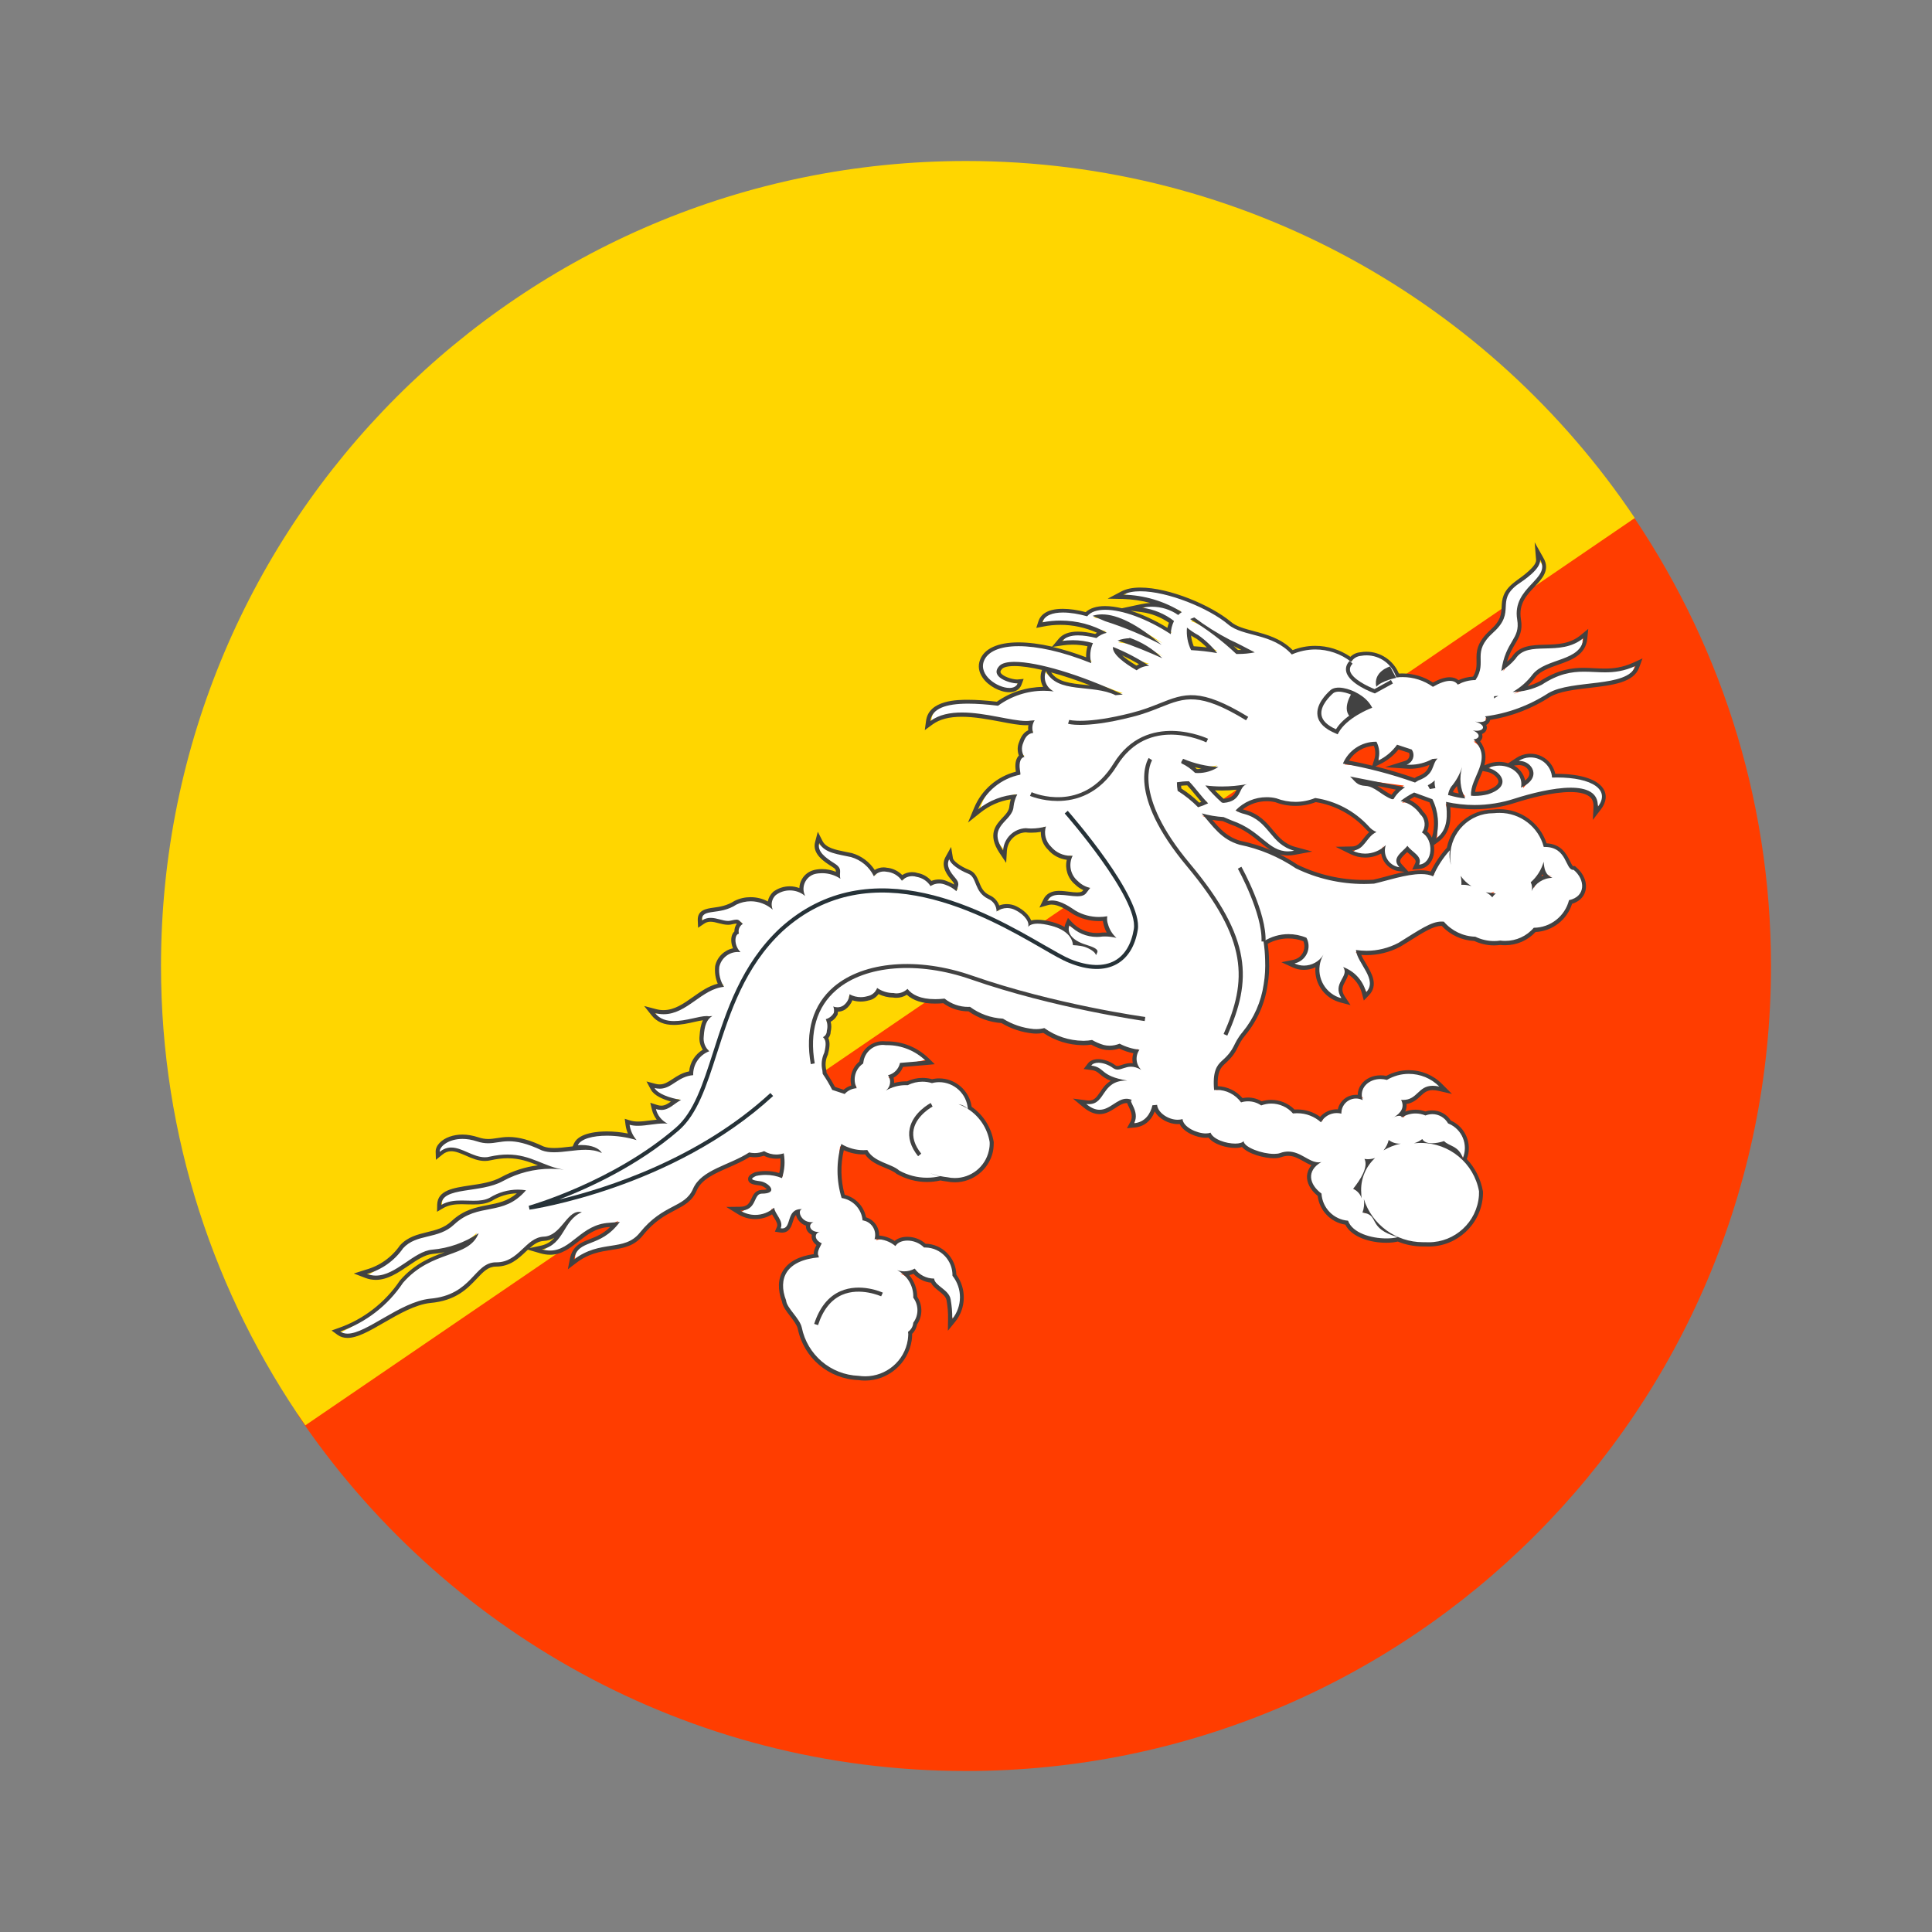 <svg width="24" height="24" viewBox="0 0 24 24" fill="none" xmlns="http://www.w3.org/2000/svg">
<rect x="0" y="0" width="24" height="24" fill="#808080" stroke="none"/>
<path d="M3.693 17.568C5.488 20.241 8.538 22 12 22C17.523 22 22 17.523 22 12C22 9.879 21.335 7.915 20.209 6.297L3.693 17.568Z" fill="#FF3D00"/>
<path d="M20.308 6.435C18.513 3.761 15.463 2 12 2C6.477 2 2 6.477 2 12C2 14.123 2.666 16.087 3.793 17.706L20.308 6.435Z" fill="#FFD600"/>
<path d="M10.748 17.126C10.72 17.126 10.691 17.124 10.662 17.119C10.306 17.106 10.006 16.852 9.935 16.5C9.924 16.449 9.879 16.391 9.837 16.336C9.789 16.274 9.744 16.216 9.739 16.159C9.686 16.023 9.689 15.895 9.75 15.797C9.822 15.683 9.964 15.616 10.172 15.598C10.116 15.575 10.143 15.521 10.168 15.472C10.137 15.443 10.104 15.399 10.109 15.353C10.111 15.343 10.113 15.334 10.117 15.326C10.074 15.313 10.046 15.282 10.04 15.252C10.037 15.239 10.038 15.223 10.044 15.208C9.96 15.194 9.913 15.122 9.91 15.069C9.91 15.063 9.91 15.058 9.911 15.054C9.858 15.069 9.843 15.117 9.826 15.171C9.809 15.226 9.79 15.288 9.716 15.288L9.685 15.283L9.675 15.252C9.694 15.207 9.667 15.162 9.638 15.116C9.617 15.081 9.596 15.045 9.592 15.008C9.564 15.086 9.475 15.12 9.382 15.12C9.312 15.12 9.243 15.101 9.183 15.064C9.305 15.017 9.332 14.958 9.359 14.901C9.379 14.857 9.4 14.812 9.455 14.807C9.539 14.807 9.557 14.79 9.557 14.783C9.558 14.76 9.497 14.71 9.441 14.703C9.359 14.692 9.324 14.683 9.319 14.653C9.314 14.623 9.348 14.605 9.379 14.59C9.426 14.578 9.469 14.573 9.511 14.573C9.584 14.573 9.656 14.587 9.724 14.615C9.723 14.535 9.731 14.433 9.712 14.335C9.712 14.365 9.679 14.37 9.644 14.37C9.586 14.37 9.529 14.354 9.48 14.324C9.463 14.343 9.42 14.352 9.376 14.352C9.351 14.352 9.325 14.349 9.301 14.343C9.235 14.395 9.138 14.438 9.042 14.48C8.864 14.558 8.697 14.632 8.633 14.78C8.58 14.905 8.483 14.955 8.372 15.013C8.258 15.073 8.115 15.149 7.968 15.332C7.864 15.462 7.73 15.482 7.59 15.504C7.455 15.524 7.303 15.547 7.144 15.669C7.133 15.496 7.226 15.46 7.333 15.418C7.434 15.378 7.56 15.329 7.68 15.167L7.569 15.218C7.393 15.229 7.279 15.318 7.169 15.405C7.066 15.486 6.969 15.563 6.834 15.563C6.799 15.563 6.761 15.557 6.724 15.546C6.869 15.467 6.928 15.371 6.99 15.269C7.005 15.243 7.021 15.217 7.039 15.193C7.034 15.198 7.03 15.203 7.026 15.208C6.957 15.291 6.879 15.385 6.756 15.389C6.661 15.393 6.59 15.46 6.515 15.53C6.426 15.614 6.326 15.708 6.17 15.708C6.055 15.708 5.99 15.777 5.908 15.864C5.795 15.984 5.655 16.133 5.343 16.16C5.152 16.182 4.943 16.302 4.759 16.408C4.586 16.508 4.436 16.595 4.318 16.595C4.277 16.595 4.242 16.584 4.212 16.563C4.531 16.41 4.803 16.199 4.986 15.925C5.176 15.706 5.392 15.628 5.565 15.566C5.734 15.506 5.867 15.458 5.924 15.312C5.787 15.461 5.583 15.533 5.371 15.551C5.271 15.56 5.169 15.629 5.062 15.702C4.938 15.786 4.81 15.873 4.669 15.873C4.628 15.873 4.588 15.865 4.549 15.851C4.728 15.755 4.884 15.645 4.988 15.495C5.079 15.393 5.197 15.365 5.311 15.338C5.42 15.311 5.532 15.284 5.626 15.195C5.775 15.056 5.923 15.028 6.066 15C6.214 14.972 6.355 14.945 6.493 14.797C6.48 14.805 6.463 14.806 6.447 14.806C6.443 14.806 6.439 14.806 6.435 14.806C6.317 14.806 6.201 14.839 6.1 14.901C6.031 14.938 5.954 14.943 5.887 14.943L5.733 14.94C5.659 14.94 5.572 14.946 5.495 14.991C5.462 14.813 5.646 14.786 5.841 14.757C5.975 14.737 6.125 14.714 6.238 14.651C6.409 14.558 6.599 14.506 6.792 14.497C6.766 14.488 6.74 14.478 6.716 14.468C6.595 14.419 6.471 14.369 6.306 14.369C6.237 14.369 6.167 14.377 6.09 14.395C6.069 14.4 6.047 14.403 6.024 14.403C5.945 14.403 5.87 14.371 5.798 14.339C5.731 14.31 5.668 14.282 5.606 14.282C5.56 14.282 5.518 14.298 5.478 14.331C5.437 14.282 5.451 14.249 5.48 14.22C5.537 14.161 5.636 14.125 5.745 14.125C5.806 14.125 5.868 14.136 5.931 14.156C5.978 14.172 6.021 14.179 6.065 14.179C6.105 14.179 6.141 14.173 6.179 14.168C6.223 14.161 6.268 14.155 6.322 14.155C6.443 14.155 6.577 14.191 6.744 14.271C6.781 14.284 6.828 14.291 6.884 14.291C6.944 14.291 7.008 14.284 7.072 14.276C7.14 14.268 7.208 14.26 7.274 14.26C7.299 14.26 7.322 14.262 7.344 14.264C7.308 14.256 7.269 14.252 7.227 14.252H7.188L7.157 14.218C7.213 14.1 7.443 14.087 7.54 14.087C7.661 14.087 7.787 14.104 7.898 14.137C7.835 14.113 7.808 14.048 7.798 13.979C7.84 13.966 7.868 13.964 7.894 13.964C7.905 13.964 7.916 13.964 7.927 13.964C7.976 13.964 8.027 13.957 8.08 13.951C8.124 13.945 8.169 13.939 8.213 13.937C8.17 13.897 8.14 13.845 8.125 13.787C8.167 13.77 8.187 13.768 8.204 13.768C8.208 13.768 8.213 13.768 8.217 13.768C8.274 13.768 8.319 13.735 8.367 13.7C8.393 13.681 8.42 13.661 8.451 13.646C8.434 13.653 8.411 13.656 8.384 13.656C8.29 13.656 8.153 13.611 8.11 13.531C8.152 13.505 8.172 13.503 8.189 13.503C8.192 13.503 8.195 13.503 8.198 13.503C8.263 13.503 8.313 13.471 8.37 13.433C8.434 13.391 8.505 13.344 8.61 13.335C8.582 13.219 8.669 13.09 8.804 13.04C8.739 13.031 8.71 12.955 8.718 12.879C8.725 12.785 8.739 12.709 8.782 12.654C8.725 12.655 8.677 12.666 8.627 12.677C8.549 12.694 8.46 12.714 8.374 12.714C8.26 12.714 8.176 12.678 8.118 12.606C8.165 12.582 8.196 12.579 8.223 12.579C8.231 12.579 8.246 12.579 8.246 12.579C8.39 12.579 8.505 12.498 8.627 12.411C8.739 12.333 8.855 12.251 8.993 12.239C8.924 12.2 8.901 12.106 8.911 12.014C8.938 11.892 9.045 11.806 9.166 11.806C9.114 11.782 9.1 11.688 9.121 11.63L9.127 11.615L9.179 11.579C9.14 11.553 9.165 11.491 9.216 11.46L9.149 11.454C9.137 11.454 9.118 11.458 9.086 11.465C9.074 11.466 9.062 11.466 9.051 11.466C8.999 11.466 8.969 11.458 8.939 11.451C8.903 11.441 8.866 11.432 8.829 11.432C8.794 11.432 8.764 11.441 8.735 11.46C8.69 11.331 8.778 11.319 8.871 11.306C8.948 11.295 9.043 11.282 9.135 11.221C9.198 11.19 9.261 11.176 9.327 11.176C9.423 11.176 9.516 11.207 9.592 11.266C9.552 11.22 9.572 11.152 9.621 11.107C9.679 11.063 9.745 11.041 9.814 11.041C9.865 11.041 9.915 11.053 9.96 11.077C9.954 11.029 9.963 10.982 9.988 10.94C10.017 10.889 10.063 10.853 10.12 10.839C10.152 10.831 10.184 10.828 10.216 10.828C10.285 10.828 10.352 10.844 10.414 10.876C10.412 10.868 10.412 10.86 10.412 10.852C10.415 10.813 10.417 10.79 10.354 10.75C10.239 10.679 10.12 10.594 10.155 10.471C10.249 10.562 10.371 10.586 10.5 10.611L10.58 10.628C10.713 10.666 10.821 10.758 10.88 10.88C10.873 10.831 10.925 10.806 10.98 10.806C11.102 10.816 11.179 10.861 11.227 10.933C11.225 10.888 11.279 10.864 11.335 10.864C11.357 10.864 11.377 10.868 11.399 10.875C11.472 10.887 11.54 10.933 11.582 10.999C11.584 10.968 11.626 10.955 11.669 10.955C11.7 10.955 11.729 10.962 11.758 10.973C11.81 10.992 11.859 11.021 11.9 11.058C11.886 10.99 11.89 10.975 11.85 10.927C11.8 10.868 11.714 10.77 11.773 10.664C11.828 10.718 11.922 10.789 12.04 10.836C12.1 10.86 12.121 10.913 12.144 10.971C12.171 11.037 12.198 11.105 12.289 11.149C12.361 11.179 12.407 11.25 12.407 11.328C12.409 11.277 12.46 11.26 12.513 11.26C12.55 11.26 12.588 11.27 12.623 11.286C12.733 11.34 12.793 11.419 12.8 11.481C12.816 11.461 12.851 11.454 12.893 11.454C12.941 11.454 13.001 11.464 13.069 11.482C13.152 11.504 13.211 11.534 13.254 11.568C13.25 11.541 13.254 11.514 13.264 11.488C13.389 11.569 13.505 11.62 13.627 11.62C13.649 11.62 13.671 11.618 13.694 11.615C13.7 11.615 13.705 11.615 13.71 11.615C13.765 11.615 13.806 11.618 13.841 11.625C13.787 11.605 13.757 11.55 13.741 11.49C13.729 11.458 13.726 11.42 13.732 11.384C13.725 11.419 13.689 11.422 13.653 11.422C13.548 11.422 13.444 11.394 13.351 11.341C13.263 11.283 13.162 11.216 13.068 11.216C13.05 11.216 13.034 11.219 13.017 11.223C13.027 11.106 13.107 11.096 13.165 11.096C13.201 11.096 13.242 11.101 13.281 11.106C13.316 11.111 13.352 11.115 13.384 11.115C13.434 11.115 13.463 11.105 13.479 11.08L13.524 11.021C13.512 11.028 13.499 11.03 13.487 11.03C13.448 11.031 13.408 11.004 13.373 10.971C13.273 10.888 13.243 10.742 13.305 10.625C13.278 10.635 13.252 10.639 13.229 10.639C13.155 10.639 13.089 10.6 13.04 10.542C12.967 10.471 12.94 10.365 12.97 10.266C12.94 10.315 12.877 10.324 12.813 10.324C12.79 10.324 12.765 10.322 12.742 10.32C12.606 10.325 12.495 10.434 12.487 10.573C12.297 10.37 12.393 10.269 12.476 10.179C12.521 10.13 12.564 10.085 12.568 10.022C12.573 9.968 12.591 9.913 12.616 9.864C12.466 9.91 12.302 9.972 12.166 10.082C12.222 9.826 12.419 9.661 12.658 9.609C12.652 9.606 12.649 9.593 12.646 9.571C12.636 9.505 12.646 9.449 12.671 9.417L12.678 9.408L12.726 9.387C12.668 9.365 12.661 9.291 12.691 9.226C12.719 9.139 12.766 9.093 12.835 9.088C12.791 9.061 12.8 8.994 12.835 8.942L12.804 8.985C12.789 8.987 12.771 8.988 12.751 8.988C12.668 8.988 12.556 8.968 12.434 8.944C12.283 8.916 12.112 8.883 11.952 8.883C11.79 8.883 11.665 8.917 11.572 8.985C11.554 8.801 11.716 8.723 12.027 8.723C12.137 8.723 12.264 8.733 12.402 8.75C12.552 8.632 12.759 8.564 12.967 8.564C13.001 8.564 13.036 8.566 13.069 8.57C12.968 8.549 12.931 8.434 12.973 8.333C13.093 8.496 13.283 8.515 13.483 8.536C13.617 8.55 13.755 8.564 13.87 8.621L13.947 8.611C13.425 8.416 12.889 8.254 12.604 8.254C12.496 8.254 12.453 8.277 12.434 8.296C12.396 8.337 12.406 8.362 12.409 8.37C12.435 8.429 12.57 8.471 12.633 8.471C12.649 8.552 12.604 8.578 12.54 8.578C12.431 8.578 12.295 8.504 12.229 8.409C12.184 8.345 12.175 8.277 12.198 8.211C12.248 8.081 12.409 8.009 12.653 8.009C12.902 8.009 13.217 8.083 13.565 8.222C13.508 8.163 13.517 8.068 13.554 7.986C13.534 7.99 13.513 7.991 13.491 7.991C13.44 7.991 13.383 7.985 13.326 7.985C13.284 7.985 13.24 7.988 13.197 7.995C13.219 7.902 13.291 7.876 13.392 7.876C13.457 7.876 13.536 7.887 13.626 7.909C13.643 7.88 13.692 7.856 13.743 7.844C13.566 7.793 13.371 7.741 13.175 7.741C13.101 7.741 13.026 7.749 12.953 7.763C12.953 7.64 13.05 7.592 13.204 7.592C13.295 7.592 13.402 7.609 13.512 7.64C13.532 7.589 13.617 7.558 13.73 7.558C13.95 7.558 14.268 7.676 14.558 7.865C14.52 7.824 14.534 7.765 14.562 7.71C14.457 7.655 14.323 7.6 14.185 7.582C14.225 7.524 14.267 7.519 14.309 7.519C14.431 7.519 14.55 7.556 14.651 7.627C14.634 7.615 14.65 7.601 14.668 7.59C14.454 7.499 14.207 7.425 13.954 7.419C13.999 7.343 14.074 7.327 14.166 7.327C14.526 7.327 15.039 7.548 15.274 7.746C15.348 7.808 15.455 7.836 15.569 7.866C15.733 7.91 15.92 7.959 16.066 8.121C16.133 8.072 16.235 8.051 16.34 8.051C16.506 8.051 16.669 8.107 16.801 8.21C16.794 8.166 16.848 8.134 16.907 8.13C16.928 8.126 16.952 8.124 16.976 8.124C17.155 8.124 17.317 8.244 17.368 8.416C17.369 8.395 17.396 8.393 17.424 8.393C17.564 8.393 17.7 8.437 17.814 8.519C17.876 8.467 17.951 8.44 18.011 8.44C18.062 8.44 18.103 8.46 18.129 8.498C18.168 8.452 18.248 8.431 18.328 8.431C18.37 8.348 18.369 8.279 18.368 8.206C18.366 8.103 18.363 7.998 18.535 7.844C18.671 7.721 18.675 7.631 18.68 7.544C18.684 7.454 18.689 7.362 18.829 7.253C18.95 7.166 19.116 7.047 19.109 6.955C19.234 7.074 19.145 7.168 19.052 7.267C18.953 7.372 18.84 7.492 18.874 7.693C18.898 7.829 18.855 7.902 18.805 7.986C18.759 8.063 18.701 8.159 18.677 8.34C18.703 8.276 18.759 8.228 18.808 8.171C18.892 8.04 19.041 8.036 19.198 8.033C19.355 8.029 19.517 8.024 19.658 7.908C19.681 8.119 19.514 8.177 19.352 8.234C19.242 8.272 19.128 8.313 19.061 8.394C18.993 8.486 18.904 8.564 18.805 8.62C18.913 8.571 19.034 8.541 19.144 8.485C19.364 8.34 19.538 8.32 19.677 8.32C19.723 8.32 19.897 8.329 19.942 8.329C20.04 8.329 20.161 8.319 20.311 8.251C20.281 8.457 20.022 8.487 19.747 8.519C19.56 8.541 19.366 8.564 19.247 8.634C19.008 8.789 18.733 8.89 18.451 8.925C18.47 8.968 18.45 8.988 18.413 8.995C18.448 9.006 18.451 9.03 18.448 9.046C18.443 9.077 18.411 9.099 18.364 9.104C18.395 9.115 18.395 9.14 18.394 9.152C18.389 9.185 18.356 9.208 18.308 9.212C18.497 9.341 18.425 9.504 18.363 9.648C18.328 9.73 18.294 9.807 18.3 9.885C18.375 9.864 18.427 9.858 18.477 9.845C18.585 9.811 18.643 9.761 18.64 9.707C18.637 9.643 18.554 9.581 18.483 9.567C18.526 9.499 18.576 9.488 18.627 9.488C18.726 9.488 18.819 9.53 18.874 9.599C18.919 9.654 18.934 9.723 18.919 9.792C18.986 9.718 19.037 9.654 19.023 9.589C19.01 9.529 18.946 9.481 18.881 9.481H18.797L18.853 9.435C18.895 9.407 18.945 9.39 18.996 9.387H18.997C19.169 9.387 19.297 9.507 19.306 9.661L19.341 9.636C19.639 9.636 19.852 9.708 19.91 9.827C19.932 9.872 19.943 9.946 19.869 10.042C19.828 9.968 19.814 9.924 19.782 9.89C19.733 9.839 19.643 9.814 19.513 9.814C19.28 9.814 18.983 9.897 18.828 9.946C18.663 10 18.491 10.028 18.317 10.028C18.198 10.028 18.077 10.015 17.959 9.988C18.005 10.127 18.021 10.319 17.852 10.44C17.86 10.255 17.845 10.088 17.773 9.941L17.56 9.871C17.521 9.898 17.466 9.932 17.416 9.972C17.428 9.97 17.442 9.968 17.453 9.968C17.537 9.968 17.613 10.026 17.666 10.106C17.735 10.167 17.744 10.28 17.684 10.358C17.779 10.381 17.811 10.517 17.788 10.616C17.768 10.705 17.71 10.762 17.631 10.769C17.631 10.681 17.599 10.65 17.54 10.599C17.517 10.58 17.494 10.56 17.475 10.537C17.48 10.553 17.465 10.568 17.449 10.583C17.378 10.651 17.341 10.693 17.402 10.758L17.471 10.832L17.336 10.789C17.277 10.769 17.23 10.726 17.202 10.67C17.175 10.616 17.172 10.554 17.191 10.497C17.157 10.592 17.061 10.631 16.959 10.631C16.9 10.631 16.84 10.617 16.787 10.591C16.875 10.542 16.914 10.492 16.959 10.434C16.991 10.393 17.023 10.352 17.071 10.325C17.066 10.327 17.061 10.327 17.055 10.327C17.029 10.327 17.005 10.307 16.983 10.283C16.814 10.099 16.584 9.977 16.336 9.94C16.267 9.972 16.181 9.989 16.093 9.989C16.009 9.989 15.926 9.973 15.848 9.943C15.813 9.935 15.774 9.931 15.736 9.931C15.597 9.931 15.463 9.988 15.367 10.088C15.377 10.08 15.389 10.077 15.401 10.077C15.421 10.077 15.443 10.085 15.466 10.09C15.633 10.135 15.715 10.234 15.795 10.33C15.871 10.422 15.944 10.508 16.085 10.547C16.055 10.601 16.027 10.603 16.002 10.603C15.864 10.603 15.774 10.53 15.669 10.444C15.575 10.367 15.468 10.279 15.298 10.221L15.191 10.176C15.105 10.171 15.012 10.155 14.921 10.13L15.011 10.166C15.123 10.301 15.22 10.417 15.403 10.471C15.656 10.522 15.895 10.623 16.112 10.768C16.367 10.892 16.655 10.958 16.943 10.958C16.985 10.958 17.026 10.957 17.068 10.954C17.107 10.945 17.156 10.932 17.209 10.917C17.346 10.881 17.518 10.835 17.654 10.835C17.721 10.835 17.773 10.845 17.814 10.867C17.832 10.758 17.904 10.647 17.992 10.548C17.994 10.552 17.995 10.556 17.997 10.559C18.036 10.289 18.27 10.08 18.55 10.08C18.578 10.076 18.604 10.075 18.629 10.075C18.898 10.075 19.133 10.257 19.201 10.517C19.213 10.516 19.226 10.515 19.236 10.515C19.389 10.515 19.445 10.629 19.483 10.706C19.506 10.754 19.522 10.783 19.545 10.783C19.654 10.862 19.696 10.967 19.674 11.057C19.655 11.134 19.592 11.187 19.497 11.208C19.462 11.402 19.273 11.551 19.054 11.552C18.98 11.652 18.843 11.715 18.7 11.715C18.678 11.715 18.657 11.714 18.634 11.711C18.615 11.714 18.588 11.716 18.562 11.716C18.477 11.716 18.393 11.697 18.317 11.66C18.169 11.658 18.02 11.587 17.917 11.467C17.802 11.475 17.686 11.547 17.476 11.679L17.387 11.735C17.259 11.802 17.118 11.837 16.976 11.837C16.93 11.837 16.885 11.834 16.84 11.827C16.874 11.855 16.911 11.917 16.951 11.983C17.02 12.099 17.099 12.232 16.988 12.346C16.912 12.199 16.812 12.09 16.683 12.04C16.752 12.068 16.721 12.125 16.693 12.176C16.659 12.239 16.626 12.298 16.686 12.39C16.66 12.4 16.64 12.405 16.622 12.405C16.593 12.405 16.573 12.394 16.553 12.382C16.401 12.288 16.335 12.112 16.378 11.948C16.337 11.998 16.27 12.022 16.198 12.022C16.154 12.022 16.11 12.012 16.069 11.993C16.094 11.942 16.112 11.935 16.128 11.926C16.174 11.902 16.207 11.861 16.223 11.811C16.238 11.762 16.233 11.709 16.208 11.663C16.152 11.646 16.081 11.632 16.007 11.632C15.902 11.632 15.799 11.662 15.71 11.719C15.733 11.771 15.741 11.849 15.742 11.926C15.747 12.029 15.742 12.133 15.725 12.233C15.693 12.454 15.601 12.662 15.46 12.836C15.405 12.901 15.383 12.946 15.361 12.99C15.33 13.05 15.302 13.108 15.197 13.2C15.14 13.253 15.089 13.319 15.108 13.542C15.128 13.538 15.148 13.536 15.166 13.536C15.277 13.536 15.375 13.594 15.439 13.683C15.441 13.664 15.473 13.659 15.505 13.659C15.569 13.659 15.631 13.678 15.683 13.714C15.703 13.695 15.748 13.687 15.794 13.687C15.905 13.687 16.01 13.735 16.083 13.818C16.08 13.808 16.099 13.807 16.117 13.807C16.232 13.807 16.343 13.849 16.427 13.926C16.433 13.853 16.517 13.804 16.607 13.804C16.628 13.804 16.65 13.807 16.671 13.813C16.639 13.803 16.646 13.769 16.662 13.737C16.698 13.668 16.768 13.625 16.846 13.625C16.878 13.625 16.912 13.633 16.94 13.647C16.883 13.609 16.891 13.541 16.93 13.486C16.977 13.421 17.059 13.383 17.15 13.383C17.179 13.383 17.207 13.387 17.235 13.394C17.302 13.345 17.401 13.319 17.5 13.319C17.651 13.319 17.792 13.378 17.898 13.484C17.855 13.515 17.829 13.516 17.808 13.516C17.805 13.516 17.8 13.516 17.797 13.516C17.716 13.516 17.676 13.554 17.629 13.598C17.581 13.642 17.527 13.692 17.43 13.692C17.462 13.732 17.453 13.788 17.405 13.842L17.439 13.883C17.456 13.829 17.519 13.81 17.584 13.81C17.631 13.81 17.675 13.82 17.717 13.838C17.727 13.825 17.76 13.819 17.792 13.819C17.884 13.819 17.968 13.868 18.011 13.948C18.184 14.015 18.269 14.221 18.194 14.4C18.117 14.305 18.06 14.278 18.005 14.251C17.974 14.236 17.943 14.221 17.919 14.196C17.91 14.203 17.901 14.209 17.889 14.214C18.146 14.298 18.346 14.518 18.397 14.798C18.398 14.82 18.398 14.838 18.396 14.856C18.372 15.195 18.087 15.461 17.748 15.461L17.676 15.459C17.555 15.459 17.44 15.432 17.337 15.384C17.302 15.41 17.263 15.413 17.222 15.413C17.023 15.413 16.78 15.339 16.723 15.176C16.721 15.176 16.721 15.176 16.72 15.176C16.552 15.176 16.402 15.021 16.392 14.832C16.307 14.78 16.256 14.692 16.262 14.609C16.264 14.568 16.28 14.515 16.337 14.463C16.291 14.453 16.247 14.429 16.202 14.404C16.141 14.37 16.078 14.334 16.003 14.334C15.972 14.334 15.941 14.339 15.909 14.351C15.886 14.359 15.858 14.363 15.825 14.363C15.697 14.363 15.463 14.297 15.427 14.201C15.425 14.23 15.38 14.235 15.343 14.235C15.239 14.235 15.066 14.189 15.017 14.092C15.021 14.106 15.001 14.109 14.977 14.109C14.864 14.109 14.691 14.033 14.666 13.924C14.664 13.937 14.647 13.939 14.63 13.939C14.494 13.939 14.357 13.838 14.348 13.731L14.317 13.759C14.307 13.883 14.216 13.971 14.09 13.982C14.107 13.868 14.07 13.79 14.045 13.739C14.033 13.713 14.023 13.693 14.025 13.676C14.021 13.678 13.998 13.678 13.993 13.678C13.942 13.678 13.896 13.709 13.847 13.74C13.79 13.777 13.732 13.815 13.659 13.815C13.6 13.815 13.54 13.79 13.477 13.738L13.424 13.694L13.527 13.696C13.608 13.696 13.643 13.645 13.685 13.582C13.725 13.524 13.771 13.455 13.864 13.422C13.761 13.392 13.716 13.355 13.68 13.324C13.645 13.295 13.62 13.274 13.551 13.266C13.556 13.197 13.595 13.181 13.643 13.181C13.707 13.181 13.78 13.208 13.84 13.252C13.867 13.258 13.885 13.261 13.899 13.261C13.918 13.261 13.93 13.257 13.943 13.252C13.973 13.242 14.008 13.231 14.049 13.231C14.081 13.231 14.114 13.238 14.148 13.252C14.079 13.202 14.08 13.105 14.134 13.03C14.113 13.04 14.089 13.043 14.066 13.043C14.011 13.043 13.951 13.021 13.895 12.991C13.873 13.01 13.828 13.02 13.781 13.02C13.755 13.02 13.729 13.017 13.704 13.011C13.649 12.995 13.598 12.973 13.552 12.945C13.535 12.955 13.5 12.958 13.466 12.958C13.273 12.956 13.101 12.9 12.957 12.796C12.944 12.809 12.909 12.814 12.874 12.814C12.697 12.799 12.562 12.753 12.444 12.68C12.302 12.675 12.155 12.623 12.032 12.531C12.024 12.532 12.018 12.532 12.01 12.532C11.9 12.532 11.799 12.494 11.716 12.429C11.691 12.439 11.652 12.441 11.615 12.441C11.444 12.441 11.322 12.395 11.251 12.303C11.248 12.347 11.193 12.369 11.135 12.369C11.021 12.366 10.944 12.343 10.88 12.298C10.896 12.348 10.844 12.392 10.779 12.404C10.752 12.412 10.723 12.416 10.692 12.416C10.639 12.416 10.586 12.403 10.54 12.377C10.572 12.421 10.54 12.479 10.488 12.517C10.461 12.534 10.432 12.542 10.402 12.542C10.393 12.542 10.383 12.542 10.374 12.54C10.386 12.552 10.385 12.572 10.382 12.592C10.353 12.644 10.31 12.676 10.263 12.689C10.304 12.704 10.309 12.762 10.293 12.816C10.296 12.85 10.272 12.89 10.233 12.91C10.291 12.913 10.286 12.987 10.264 13.086C10.231 13.155 10.223 13.227 10.239 13.296C10.284 13.395 10.325 13.463 10.36 13.533L10.5 13.571C10.517 13.53 10.575 13.502 10.64 13.498C10.559 13.415 10.598 13.269 10.709 13.195C10.719 13.06 10.835 12.96 10.968 12.96L11.018 12.962C11.205 12.962 11.382 13.034 11.515 13.163L11.181 13.234C11.185 13.298 11.12 13.366 11.037 13.386C11.084 13.409 11.089 13.467 11.064 13.518C11.116 13.474 11.183 13.46 11.252 13.46C11.325 13.433 11.392 13.417 11.457 13.417C11.501 13.417 11.543 13.424 11.584 13.436C11.592 13.43 11.614 13.426 11.636 13.425C11.637 13.425 11.638 13.425 11.639 13.425C11.866 13.425 12.033 13.581 12.047 13.779C12.185 13.856 12.289 14.013 12.318 14.189C12.319 14.23 12.316 14.268 12.307 14.305C12.261 14.514 12.073 14.665 11.861 14.665C11.828 14.665 11.794 14.662 11.762 14.655C11.72 14.65 11.678 14.643 11.638 14.632C11.597 14.658 11.555 14.661 11.513 14.661C11.389 14.661 11.266 14.63 11.158 14.569C11.118 14.535 11.064 14.513 11.008 14.489C10.912 14.45 10.805 14.405 10.75 14.303C10.726 14.306 10.703 14.308 10.681 14.308C10.585 14.308 10.506 14.281 10.436 14.239C10.409 14.439 10.411 14.666 10.476 14.881C10.608 14.887 10.724 15.011 10.738 15.163C10.802 15.165 10.845 15.201 10.871 15.25C10.897 15.299 10.902 15.355 10.886 15.407C10.911 15.398 10.935 15.394 10.96 15.394C11.024 15.394 11.085 15.423 11.137 15.466C11.127 15.423 11.191 15.393 11.27 15.393C11.354 15.393 11.437 15.427 11.495 15.486C11.495 15.486 11.497 15.486 11.498 15.486C11.7 15.486 11.859 15.654 11.854 15.854C11.98 16.003 11.979 16.242 11.846 16.406C11.803 16.31 11.796 16.229 11.781 16.15C11.771 16.095 11.723 16.056 11.675 16.019C11.626 15.981 11.581 15.945 11.576 15.891C11.563 15.895 11.55 15.896 11.537 15.896C11.466 15.896 11.389 15.85 11.339 15.78C11.329 15.811 11.28 15.824 11.23 15.824C11.215 15.824 11.2 15.823 11.185 15.821C11.307 15.866 11.372 15.993 11.367 16.127C11.438 16.213 11.438 16.35 11.362 16.452C11.363 16.493 11.335 16.541 11.29 16.57C11.303 16.606 11.301 16.629 11.298 16.653C11.259 16.922 11.021 17.126 10.748 17.126ZM16.965 15.014C16.962 15.033 16.957 15.053 16.95 15.072C16.963 15.069 16.992 15.068 16.994 15.068C16.983 15.051 16.974 15.032 16.965 15.014ZM16.844 14.781C16.858 14.781 16.872 14.786 16.884 14.795C16.883 14.764 16.884 14.733 16.889 14.703C16.871 14.728 16.851 14.755 16.829 14.783C16.834 14.782 16.84 14.781 16.844 14.781ZM16.988 14.454C16.995 14.443 17.003 14.434 17.012 14.424C17.005 14.424 17 14.424 16.993 14.424L16.984 14.418C16.986 14.43 16.988 14.442 16.988 14.454ZM17.265 14.2C17.259 14.219 17.252 14.237 17.241 14.254C17.258 14.238 17.276 14.225 17.296 14.215C17.285 14.211 17.276 14.206 17.265 14.2ZM17.647 14.174L17.654 14.173C17.651 14.17 17.649 14.167 17.648 14.164C17.648 14.167 17.648 14.171 17.647 14.174ZM13.353 11.733C13.357 11.729 13.369 11.727 13.384 11.727C13.386 11.727 13.389 11.727 13.39 11.727C13.374 11.719 13.36 11.71 13.346 11.701C13.35 11.713 13.351 11.723 13.353 11.733ZM18.544 11.116C18.54 11.103 18.552 11.09 18.567 11.079L18.518 11.092C18.527 11.099 18.535 11.107 18.544 11.116ZM19.166 10.802C19.134 10.869 19.088 10.929 19.032 10.979C19.048 10.986 19.055 11.006 19.056 11.031C19.082 10.935 19.178 10.881 19.282 10.88H19.28C19.211 10.88 19.18 10.846 19.166 10.802ZM18.196 10.967C18.189 10.964 18.184 10.959 18.178 10.955C18.178 10.959 18.179 10.963 18.179 10.967C18.184 10.967 18.191 10.967 18.196 10.967ZM14.759 9.73C14.713 9.731 14.668 9.735 14.624 9.742C14.646 9.752 14.649 9.786 14.654 9.82C14.736 9.861 14.823 9.931 14.901 10.01C14.918 9.991 14.957 9.976 14.996 9.957C14.944 9.951 14.903 9.902 14.864 9.853C14.829 9.81 14.796 9.768 14.759 9.73ZM15.031 9.788C15.083 9.846 15.137 9.9 15.194 9.951C15.328 9.938 15.357 9.877 15.386 9.818C15.397 9.794 15.409 9.77 15.427 9.751C15.348 9.788 15.264 9.794 15.179 9.794C15.13 9.795 15.081 9.792 15.031 9.788ZM16.839 9.679C16.87 9.712 16.896 9.734 16.965 9.738C17.038 9.742 17.096 9.782 17.159 9.825C17.202 9.855 17.247 9.885 17.299 9.904C17.328 9.851 17.38 9.797 17.441 9.759L16.839 9.679ZM18.017 9.857C18.078 9.875 18.141 9.888 18.204 9.895C18.148 9.839 18.122 9.762 18.118 9.68C18.101 9.72 18.075 9.756 18.047 9.789C18.034 9.808 18.023 9.832 18.017 9.857ZM18.013 9.882L18.018 9.881L18.014 9.872C18.014 9.875 18.014 9.879 18.013 9.882ZM17.747 9.778L17.784 9.789L17.826 9.765C17.814 9.764 17.805 9.756 17.8 9.745C17.784 9.757 17.766 9.768 17.747 9.778ZM17.084 9.24C16.918 9.243 16.77 9.343 16.706 9.497C16.989 9.514 17.293 9.593 17.586 9.697C17.739 9.626 17.761 9.567 17.784 9.505C17.794 9.476 17.805 9.447 17.827 9.42L17.796 9.453C17.716 9.499 17.616 9.525 17.514 9.525H17.348L17.465 9.475C17.537 9.431 17.547 9.369 17.517 9.325L17.348 9.275C17.313 9.353 17.229 9.424 17.131 9.471C17.119 9.377 17.113 9.303 17.084 9.24ZM14.695 9.479C14.751 9.489 14.811 9.531 14.864 9.584C14.968 9.578 15.05 9.553 15.122 9.508C15.082 9.518 15.041 9.523 14.999 9.523C14.903 9.523 14.803 9.497 14.708 9.458L14.695 9.479ZM13.857 8.075C13.882 8.135 13.979 8.217 14.132 8.306C14.153 8.269 14.214 8.247 14.275 8.246C14.134 8.204 13.996 8.135 13.857 8.075ZM14.025 7.937C13.971 7.957 13.931 7.966 13.892 7.979C14.097 8.001 14.298 8.086 14.449 8.154C14.31 8.083 14.172 7.998 14.022 7.945L14.025 7.937ZM15.088 7.871C15.188 7.94 15.284 8.02 15.375 8.106C15.448 8.099 15.515 8.093 15.582 8.08L15.502 8.089C15.423 8.047 15.345 8.006 15.268 7.972C15.207 7.94 15.146 7.906 15.088 7.871ZM14.88 8.062C14.956 8.062 15.04 8.073 15.125 8.088C15.036 8.045 14.96 7.973 14.873 7.911C14.837 7.892 14.802 7.87 14.768 7.845C14.768 7.921 14.784 7.996 14.818 8.065C14.838 8.063 14.858 8.062 14.88 8.062ZM13.689 7.657C13.65 7.657 13.614 7.663 13.581 7.673L13.738 7.694C13.976 7.769 14.213 7.869 14.441 7.989C14.129 7.786 13.879 7.657 13.689 7.657ZM14.793 7.714C14.857 7.738 14.919 7.768 14.98 7.804C14.93 7.77 14.88 7.735 14.832 7.699L14.793 7.714Z" fill="white"/>
<path d="M19.132 6.952C19.276 7.197 18.78 7.288 18.847 7.695C18.89 7.944 18.703 7.954 18.65 8.335C18.716 8.295 18.775 8.244 18.825 8.185C18.981 7.941 19.377 8.17 19.672 7.925C19.644 8.222 19.21 8.169 19.04 8.376C18.973 8.466 18.888 8.541 18.791 8.596C18.916 8.594 19.041 8.563 19.153 8.506C19.361 8.369 19.523 8.344 19.676 8.344C19.765 8.344 19.85 8.352 19.939 8.352C20.054 8.352 20.175 8.338 20.319 8.272C20.22 8.549 19.528 8.436 19.233 8.611C18.995 8.765 18.727 8.864 18.447 8.899C18.488 8.938 18.449 8.97 18.381 8.97C18.364 8.97 18.345 8.968 18.324 8.963C18.472 9.011 18.433 9.078 18.343 9.078C18.328 9.078 18.312 9.077 18.296 9.073C18.402 9.118 18.38 9.178 18.305 9.185C18.558 9.437 18.255 9.656 18.274 9.885C18.291 9.886 18.306 9.887 18.322 9.887C18.376 9.887 18.43 9.88 18.483 9.867C18.801 9.765 18.634 9.57 18.486 9.54C18.533 9.52 18.58 9.511 18.625 9.511C18.791 9.511 18.927 9.633 18.894 9.784C19.165 9.662 19.029 9.453 18.879 9.453C18.875 9.453 18.87 9.453 18.866 9.453C18.904 9.427 18.95 9.412 18.997 9.409C19.002 9.409 19.008 9.409 19.014 9.409C19.154 9.409 19.271 9.518 19.28 9.659C19.3 9.659 19.32 9.658 19.34 9.658C19.782 9.658 20.01 9.814 19.848 10.023C19.858 9.844 19.709 9.785 19.512 9.785C19.29 9.785 19.005 9.86 18.82 9.919C18.656 9.973 18.486 10 18.317 10C18.198 10 18.08 9.987 17.963 9.961C17.977 10.116 17.998 10.302 17.837 10.418C17.884 10.255 17.869 10.08 17.794 9.928L17.567 9.845C17.508 9.874 17.451 9.91 17.399 9.951C17.5 9.972 17.587 10.032 17.644 10.117C17.707 10.175 17.716 10.273 17.663 10.341C17.816 10.43 17.803 10.726 17.628 10.741C17.677 10.635 17.54 10.588 17.484 10.507C17.421 10.587 17.277 10.659 17.384 10.773C17.369 10.771 17.356 10.768 17.343 10.763C17.235 10.725 17.177 10.606 17.215 10.498C17.145 10.567 17.052 10.604 16.958 10.604C16.903 10.604 16.848 10.591 16.797 10.566C16.952 10.563 16.974 10.39 17.099 10.336C17.061 10.32 17.028 10.295 17.002 10.264C16.827 10.074 16.593 9.95 16.338 9.913C16.259 9.945 16.175 9.961 16.092 9.961C16.012 9.961 15.931 9.946 15.855 9.917C15.815 9.907 15.774 9.903 15.734 9.903C15.59 9.903 15.45 9.961 15.348 10.068C15.383 10.088 15.42 10.103 15.459 10.112C15.772 10.197 15.775 10.487 16.078 10.568C16.05 10.573 16.024 10.576 16 10.576C15.752 10.576 15.668 10.32 15.305 10.194L15.2 10.15C15.108 10.144 15.017 10.129 14.928 10.104C15.07 10.268 15.17 10.426 15.396 10.493C15.647 10.544 15.885 10.644 16.098 10.787C16.361 10.915 16.651 10.981 16.944 10.981C16.985 10.981 17.027 10.979 17.069 10.977C17.221 10.943 17.47 10.858 17.653 10.858C17.71 10.858 17.762 10.866 17.802 10.887C17.853 10.768 17.924 10.659 18.01 10.563C18.002 10.623 18.006 10.685 18.026 10.744C18.017 10.707 18.014 10.669 18.016 10.632C18.018 10.338 18.258 10.102 18.55 10.102C18.552 10.102 18.554 10.102 18.555 10.102C18.58 10.099 18.605 10.098 18.628 10.098C18.883 10.098 19.111 10.269 19.177 10.521C19.181 10.521 19.186 10.521 19.19 10.521C19.471 10.521 19.441 10.806 19.544 10.806C19.546 10.806 19.548 10.806 19.549 10.806C19.695 10.928 19.701 11.137 19.491 11.182C19.44 11.382 19.26 11.524 19.053 11.525C18.964 11.63 18.834 11.688 18.699 11.688C18.678 11.688 18.658 11.687 18.637 11.684C18.613 11.688 18.587 11.69 18.561 11.69C18.48 11.69 18.401 11.672 18.327 11.636C18.176 11.632 18.034 11.564 17.936 11.449C17.926 11.448 17.917 11.448 17.907 11.448C17.78 11.448 17.643 11.544 17.373 11.712C17.25 11.777 17.113 11.811 16.976 11.811C16.931 11.811 16.887 11.807 16.844 11.801C16.858 11.966 17.122 12.169 16.97 12.327C16.932 12.181 16.826 12.064 16.685 12.013C16.77 12.129 16.541 12.213 16.665 12.401C16.63 12.392 16.597 12.378 16.566 12.359C16.395 12.254 16.34 12.033 16.439 11.861C16.442 11.858 16.444 11.854 16.445 11.851C16.444 11.854 16.442 11.857 16.439 11.861C16.387 11.946 16.294 11.995 16.198 11.995C16.159 11.995 16.118 11.986 16.079 11.968C16.101 11.964 16.121 11.957 16.14 11.946C16.247 11.889 16.287 11.756 16.229 11.649C16.157 11.619 16.081 11.604 16.006 11.604C15.898 11.604 15.79 11.635 15.696 11.695C15.708 11.771 15.714 11.848 15.716 11.924C15.72 12.025 15.715 12.127 15.698 12.226C15.667 12.443 15.577 12.648 15.438 12.818C15.306 12.974 15.354 13.024 15.179 13.178C15.114 13.237 15.062 13.312 15.082 13.541C15.092 13.54 15.103 13.539 15.114 13.539C15.233 13.539 15.346 13.596 15.417 13.694C15.445 13.685 15.475 13.681 15.504 13.681C15.561 13.681 15.618 13.698 15.667 13.732C15.708 13.717 15.75 13.709 15.792 13.709C15.893 13.709 15.993 13.752 16.062 13.832C16.08 13.83 16.098 13.829 16.116 13.829C16.224 13.829 16.329 13.869 16.41 13.942C16.45 13.869 16.526 13.827 16.605 13.827C16.625 13.827 16.644 13.829 16.663 13.834C16.662 13.803 16.669 13.773 16.683 13.745C16.715 13.682 16.779 13.646 16.845 13.646C16.873 13.646 16.901 13.653 16.928 13.666C16.878 13.519 17 13.404 17.15 13.404C17.175 13.404 17.202 13.408 17.229 13.415C17.313 13.365 17.407 13.34 17.5 13.34C17.64 13.34 17.777 13.394 17.88 13.498C17.849 13.491 17.822 13.488 17.797 13.488C17.616 13.488 17.608 13.664 17.429 13.664C17.422 13.664 17.414 13.663 17.405 13.663C17.453 13.756 17.401 13.827 17.317 13.878C17.308 13.882 17.3 13.887 17.291 13.893C17.3 13.888 17.309 13.883 17.317 13.878C17.34 13.867 17.363 13.861 17.381 13.861C17.399 13.861 17.413 13.868 17.414 13.882C17.465 13.849 17.524 13.832 17.584 13.832C17.626 13.832 17.668 13.84 17.707 13.857C17.735 13.846 17.764 13.84 17.793 13.84C17.872 13.84 17.948 13.883 17.989 13.956C17.992 13.957 17.994 13.958 17.997 13.959C18.163 14.029 18.241 14.22 18.172 14.386C18.12 14.23 17.998 14.24 17.939 14.175C17.887 14.192 17.834 14.202 17.789 14.202C17.733 14.202 17.689 14.187 17.668 14.15C17.637 14.174 17.602 14.192 17.565 14.202L17.597 14.2C17.616 14.198 17.634 14.198 17.653 14.198C18.004 14.198 18.309 14.448 18.373 14.799C18.373 14.816 18.373 14.834 18.372 14.851C18.348 15.181 18.073 15.432 17.748 15.432C17.733 15.432 17.718 15.432 17.703 15.431C17.694 15.431 17.685 15.431 17.676 15.431C17.342 15.431 17.044 15.215 16.942 14.895C16.951 14.951 16.945 15.009 16.925 15.063C17.148 15.092 16.974 15.257 17.364 15.368C17.325 15.379 17.275 15.384 17.221 15.384C17.035 15.384 16.8 15.317 16.746 15.164C16.567 15.15 16.427 15.006 16.416 14.827C16.262 14.712 16.226 14.543 16.415 14.435C16.403 14.438 16.392 14.439 16.381 14.439C16.259 14.439 16.159 14.305 16.003 14.305C15.972 14.305 15.938 14.31 15.901 14.324C15.881 14.331 15.855 14.334 15.825 14.334C15.681 14.334 15.455 14.255 15.448 14.175C15.433 14.196 15.393 14.206 15.344 14.206C15.232 14.206 15.073 14.156 15.037 14.07C15.021 14.077 15.001 14.08 14.979 14.08C14.866 14.08 14.698 14 14.69 13.902C14.671 13.907 14.65 13.91 14.63 13.91C14.511 13.91 14.382 13.821 14.374 13.725L14.316 13.73C14.292 13.834 14.226 13.941 14.088 13.953C14.166 13.807 14.005 13.67 14.063 13.665C14.039 13.654 14.015 13.649 13.993 13.649C13.876 13.649 13.789 13.786 13.659 13.786C13.611 13.786 13.557 13.767 13.494 13.714C13.505 13.716 13.517 13.716 13.527 13.716C13.739 13.716 13.679 13.423 13.993 13.423C13.998 13.423 14.002 13.423 14.005 13.423C13.657 13.367 13.734 13.259 13.555 13.237C13.573 13.213 13.605 13.202 13.645 13.202C13.7 13.202 13.768 13.225 13.826 13.267C13.845 13.281 13.864 13.287 13.883 13.287C13.931 13.287 13.981 13.251 14.05 13.251C14.086 13.251 14.127 13.261 14.177 13.29C14.109 13.224 14.1 13.117 14.155 13.04C14.069 13.031 13.985 13.005 13.908 12.965C13.868 12.981 13.825 12.99 13.783 12.99C13.758 12.99 13.735 12.987 13.71 12.981C13.66 12.966 13.611 12.945 13.566 12.919C13.534 12.925 13.501 12.929 13.467 12.929C13.463 12.929 13.458 12.929 13.454 12.929C13.281 12.927 13.114 12.872 12.973 12.771C12.941 12.78 12.908 12.784 12.874 12.784C12.863 12.784 12.851 12.784 12.84 12.783C12.704 12.77 12.574 12.726 12.459 12.654C12.31 12.646 12.168 12.595 12.049 12.507C12.041 12.508 12.034 12.508 12.027 12.508C11.921 12.508 11.817 12.472 11.734 12.405C11.691 12.41 11.652 12.412 11.617 12.412C11.431 12.412 11.328 12.355 11.273 12.284C11.236 12.32 11.187 12.34 11.136 12.34C11.124 12.34 11.112 12.339 11.1 12.336C11.099 12.336 11.098 12.336 11.098 12.336C11.026 12.336 10.955 12.314 10.896 12.273C10.877 12.326 10.831 12.365 10.775 12.375C10.748 12.383 10.72 12.387 10.693 12.387C10.645 12.387 10.597 12.375 10.553 12.351C10.55 12.407 10.521 12.459 10.475 12.492C10.453 12.506 10.428 12.513 10.403 12.513C10.386 12.513 10.368 12.51 10.351 12.502C10.361 12.528 10.364 12.555 10.358 12.582C10.336 12.621 10.3 12.649 10.258 12.661C10.28 12.705 10.284 12.757 10.271 12.805C10.272 12.838 10.254 12.869 10.223 12.884C10.264 12.918 10.264 12.977 10.24 13.076C10.207 13.145 10.198 13.223 10.216 13.298L10.22 13.34C10.264 13.404 10.303 13.47 10.338 13.539L10.493 13.59C10.531 13.547 10.585 13.522 10.643 13.518C10.588 13.41 10.623 13.278 10.723 13.211C10.723 13.204 10.725 13.197 10.726 13.191C10.743 13.068 10.848 12.98 10.969 12.98C10.98 12.98 10.992 12.981 11.005 12.983C11.009 12.983 11.014 12.983 11.019 12.983C11.198 12.983 11.37 13.052 11.499 13.177C11.43 13.183 11.28 13.196 11.18 13.204C11.164 13.279 11.107 13.339 11.031 13.357C11.075 13.417 11.063 13.501 11.005 13.547C11.081 13.503 11.166 13.48 11.253 13.48C11.261 13.48 11.27 13.48 11.278 13.48C11.335 13.451 11.397 13.437 11.459 13.437C11.498 13.437 11.539 13.443 11.577 13.455C11.598 13.449 11.618 13.446 11.64 13.444C11.649 13.444 11.658 13.443 11.666 13.443C11.852 13.443 12.009 13.587 12.023 13.775C12.023 13.774 12.021 13.774 12.021 13.773C11.989 13.742 11.949 13.722 11.905 13.716C11.946 13.731 11.985 13.75 12.021 13.773C12.021 13.774 12.023 13.774 12.023 13.775C12.023 13.774 12.023 13.775 12.023 13.775C12.166 13.867 12.266 14.015 12.294 14.187C12.296 14.223 12.292 14.259 12.284 14.294C12.24 14.496 12.061 14.634 11.862 14.634C11.831 14.634 11.8 14.631 11.768 14.624C11.739 14.621 11.71 14.616 11.681 14.61C11.639 14.601 11.596 14.589 11.555 14.573C11.595 14.591 11.638 14.604 11.681 14.61C11.627 14.624 11.57 14.63 11.514 14.63C11.396 14.63 11.277 14.6 11.171 14.541C11.072 14.453 10.857 14.439 10.774 14.286C10.758 14.287 10.742 14.288 10.726 14.288C10.63 14.288 10.534 14.261 10.451 14.211C10.387 14.43 10.388 14.664 10.455 14.882C10.595 14.904 10.703 15.018 10.715 15.16C10.725 15.161 10.735 15.163 10.744 15.166C10.84 15.196 10.893 15.298 10.864 15.394C10.871 15.393 10.879 15.393 10.886 15.393C10.973 15.393 11.057 15.423 11.123 15.479C11.149 15.435 11.207 15.411 11.273 15.411C11.342 15.411 11.421 15.438 11.479 15.497C11.482 15.497 11.486 15.497 11.49 15.497C11.492 15.497 11.495 15.497 11.498 15.497C11.687 15.501 11.836 15.659 11.832 15.848C11.957 16.005 11.956 16.229 11.829 16.385C11.831 16.303 11.823 16.221 11.809 16.14C11.787 16.018 11.612 15.974 11.604 15.883C11.508 15.883 11.418 15.837 11.363 15.759C11.322 15.782 11.278 15.793 11.233 15.793C11.203 15.793 11.173 15.788 11.144 15.778C11.272 15.843 11.351 15.977 11.345 16.12C11.414 16.213 11.414 16.339 11.345 16.431C11.342 16.477 11.318 16.519 11.28 16.544C11.283 16.576 11.283 16.576 11.283 16.576C11.282 16.599 11.28 16.621 11.277 16.644C11.236 16.908 11.008 17.097 10.748 17.097C10.722 17.097 10.694 17.095 10.666 17.091C10.32 17.078 10.029 16.83 9.96 16.491C9.934 16.375 9.773 16.25 9.765 16.154C9.661 15.884 9.765 15.655 10.175 15.619C10.137 15.558 10.181 15.506 10.208 15.445C10.107 15.397 10.12 15.316 10.184 15.303C10.188 15.302 10.192 15.302 10.195 15.301C10.191 15.302 10.188 15.302 10.184 15.303C10.178 15.303 10.171 15.304 10.165 15.304C10.069 15.304 10.025 15.216 10.105 15.18C10.095 15.182 10.086 15.182 10.077 15.182C9.945 15.182 9.898 15.026 9.968 15.02C9.963 15.02 9.958 15.02 9.953 15.02C9.76 15.02 9.839 15.26 9.716 15.26C9.711 15.26 9.705 15.259 9.698 15.258C9.738 15.164 9.624 15.082 9.617 15.002C9.551 15.061 9.467 15.092 9.382 15.092C9.318 15.092 9.254 15.074 9.196 15.039C9.405 15.037 9.356 14.837 9.457 14.828C9.459 14.828 9.46 14.828 9.461 14.828C9.686 14.828 9.546 14.686 9.444 14.674C9.341 14.661 9.307 14.648 9.39 14.609C9.43 14.599 9.471 14.595 9.511 14.595C9.58 14.595 9.649 14.608 9.714 14.635C9.747 14.536 9.755 14.43 9.736 14.327C9.706 14.337 9.674 14.342 9.643 14.342C9.591 14.342 9.538 14.328 9.492 14.3C9.455 14.316 9.415 14.324 9.375 14.324C9.352 14.324 9.329 14.321 9.306 14.316C9.062 14.476 8.712 14.528 8.609 14.768C8.506 15.008 8.239 14.95 7.948 15.313C7.754 15.555 7.461 15.393 7.128 15.647C7.18 15.379 7.45 15.517 7.7 15.179L7.567 15.19C7.219 15.21 7.098 15.535 6.834 15.535C6.802 15.535 6.768 15.53 6.731 15.52C7.015 15.458 6.99 15.159 7.228 15.058C7.216 15.055 7.204 15.054 7.193 15.054C7.037 15.054 6.964 15.354 6.755 15.362C6.531 15.371 6.445 15.681 6.169 15.681C6.168 15.681 6.166 15.681 6.165 15.681C6.164 15.681 6.163 15.681 6.162 15.681C5.886 15.681 5.871 16.088 5.34 16.133C4.968 16.174 4.554 16.567 4.317 16.567C4.283 16.567 4.252 16.559 4.226 16.54C4.545 16.429 4.819 16.217 5.006 15.936C5.368 15.519 5.823 15.635 5.946 15.319C5.774 15.436 5.575 15.506 5.368 15.524C5.14 15.544 4.92 15.846 4.668 15.846C4.632 15.846 4.595 15.839 4.557 15.825C4.739 15.775 4.899 15.663 5.007 15.507C5.174 15.321 5.444 15.4 5.642 15.211C5.945 14.928 6.246 15.122 6.534 14.786C6.5 14.781 6.467 14.778 6.434 14.778C6.311 14.778 6.19 14.813 6.085 14.878C6.026 14.91 5.957 14.916 5.885 14.916C5.835 14.916 5.784 14.913 5.733 14.913C5.646 14.913 5.56 14.922 5.481 14.968C5.488 14.736 5.968 14.829 6.249 14.671C6.432 14.571 6.637 14.519 6.844 14.519C6.898 14.519 6.952 14.523 7.006 14.53C6.764 14.497 6.599 14.342 6.305 14.342C6.239 14.342 6.166 14.35 6.084 14.368C6.064 14.374 6.043 14.376 6.023 14.376C5.878 14.376 5.742 14.255 5.605 14.255C5.558 14.255 5.51 14.27 5.462 14.309C5.46 14.24 5.572 14.148 5.745 14.148C5.799 14.148 5.859 14.157 5.923 14.178C5.977 14.196 6.023 14.202 6.064 14.202C6.15 14.202 6.22 14.177 6.321 14.177C6.417 14.177 6.541 14.2 6.732 14.291C6.778 14.308 6.829 14.314 6.883 14.314C7.006 14.314 7.145 14.283 7.273 14.283C7.345 14.283 7.414 14.293 7.476 14.324C7.447 14.264 7.348 14.224 7.226 14.224C7.21 14.224 7.194 14.224 7.178 14.226C7.215 14.147 7.365 14.108 7.539 14.108C7.66 14.108 7.792 14.127 7.908 14.163C7.861 14.109 7.831 14.043 7.821 13.972C7.854 13.982 7.889 13.985 7.926 13.985C8.028 13.985 8.14 13.956 8.25 13.956C8.264 13.956 8.278 13.957 8.293 13.958C8.22 13.922 8.167 13.855 8.148 13.777C8.173 13.785 8.195 13.788 8.216 13.788C8.315 13.788 8.375 13.707 8.461 13.664C8.314 13.639 8.17 13.587 8.131 13.515C8.155 13.522 8.177 13.524 8.197 13.524C8.346 13.524 8.419 13.372 8.611 13.356C8.607 13.224 8.688 13.105 8.811 13.059C8.76 13.013 8.734 12.946 8.742 12.877C8.751 12.742 8.777 12.665 8.849 12.621L8.806 12.625C8.797 12.623 8.788 12.622 8.777 12.622C8.685 12.622 8.521 12.684 8.373 12.684C8.282 12.684 8.197 12.661 8.137 12.585C8.174 12.595 8.21 12.599 8.244 12.599C8.535 12.599 8.718 12.283 8.994 12.259C8.947 12.186 8.926 12.098 8.935 12.012C8.959 11.902 9.056 11.826 9.165 11.826C9.176 11.826 9.188 11.827 9.199 11.828C9.111 11.739 9.126 11.604 9.179 11.599C9.166 11.552 9.186 11.502 9.228 11.477C9.188 11.443 9.183 11.424 9.148 11.424C9.133 11.424 9.112 11.428 9.079 11.436C9.068 11.438 9.057 11.44 9.045 11.44C8.978 11.44 8.904 11.402 8.828 11.402C8.792 11.402 8.756 11.41 8.719 11.435C8.711 11.275 8.935 11.379 9.148 11.237C9.204 11.21 9.265 11.196 9.326 11.196C9.424 11.196 9.522 11.232 9.599 11.3C9.572 11.237 9.587 11.165 9.637 11.119C9.689 11.08 9.751 11.061 9.812 11.061C9.88 11.061 9.948 11.084 10.002 11.131C9.996 11.119 9.992 11.106 9.988 11.093C9.96 10.991 10.021 10.885 10.123 10.857C10.153 10.85 10.184 10.847 10.213 10.847C10.293 10.847 10.373 10.871 10.44 10.916C10.417 10.838 10.478 10.795 10.364 10.724C10.251 10.653 10.148 10.576 10.177 10.472C10.242 10.6 10.419 10.612 10.572 10.647C10.697 10.683 10.8 10.77 10.856 10.886C10.886 10.847 10.931 10.826 10.979 10.826C10.989 10.826 11.001 10.827 11.012 10.829C11.09 10.835 11.161 10.877 11.204 10.941C11.237 10.904 11.284 10.884 11.332 10.884C11.351 10.884 11.37 10.887 11.388 10.893C11.459 10.905 11.521 10.947 11.559 11.007C11.592 10.986 11.63 10.975 11.668 10.975C11.694 10.975 11.72 10.981 11.745 10.991C11.796 11.009 11.842 11.035 11.881 11.071C11.902 10.999 11.927 10.976 11.867 10.906C11.807 10.836 11.746 10.755 11.793 10.671C11.804 10.734 11.918 10.81 12.029 10.854C12.14 10.898 12.097 11.079 12.276 11.166C12.339 11.193 12.38 11.254 12.38 11.323C12.419 11.295 12.465 11.28 12.511 11.28C12.544 11.28 12.579 11.288 12.61 11.304C12.739 11.367 12.794 11.465 12.77 11.516C12.768 11.519 12.765 11.523 12.763 11.527C12.766 11.523 12.768 11.52 12.77 11.516C12.788 11.492 12.825 11.474 12.89 11.474C12.934 11.474 12.989 11.482 13.062 11.501C13.259 11.554 13.322 11.656 13.329 11.741C13.329 11.741 13.415 11.744 13.47 11.761C13.525 11.778 13.61 11.824 13.614 11.867C13.627 11.828 13.688 11.796 13.495 11.737C13.302 11.679 13.251 11.576 13.286 11.492C13.374 11.587 13.498 11.639 13.626 11.639C13.649 11.639 13.672 11.637 13.695 11.634C13.706 11.633 13.715 11.633 13.725 11.633C13.774 11.633 13.822 11.639 13.869 11.651C13.818 11.605 13.781 11.545 13.763 11.478C13.752 11.447 13.75 11.414 13.755 11.382C13.72 11.388 13.686 11.391 13.652 11.391C13.551 11.391 13.451 11.365 13.363 11.314C13.305 11.277 13.185 11.186 13.066 11.186C13.047 11.186 13.028 11.189 13.009 11.194C13.039 11.132 13.097 11.115 13.163 11.116C13.235 11.116 13.316 11.134 13.383 11.134C13.433 11.134 13.475 11.124 13.499 11.087L13.543 11.03C13.485 11.017 13.432 10.988 13.39 10.946C13.297 10.869 13.27 10.737 13.325 10.63C13.317 10.63 13.309 10.631 13.3 10.631C13.207 10.631 13.118 10.59 13.058 10.519C12.99 10.454 12.965 10.356 12.993 10.267C12.935 10.283 12.874 10.292 12.813 10.292C12.79 10.292 12.767 10.291 12.743 10.288C12.592 10.294 12.47 10.414 12.461 10.565C12.252 10.25 12.581 10.211 12.591 10.017C12.597 9.965 12.613 9.914 12.637 9.868C12.459 9.877 12.288 9.943 12.149 10.055C12.241 9.832 12.438 9.67 12.675 9.623C12.673 9.602 12.682 9.644 12.669 9.559C12.657 9.474 12.678 9.408 12.726 9.404C12.691 9.352 12.685 9.286 12.711 9.228C12.736 9.151 12.776 9.11 12.835 9.105C12.816 9.052 12.822 8.994 12.853 8.948L12.8 8.952C12.784 8.955 12.767 8.956 12.748 8.956C12.563 8.956 12.241 8.851 11.95 8.851C11.803 8.851 11.665 8.877 11.556 8.958C11.576 8.802 11.749 8.741 12.026 8.741C12.135 8.741 12.26 8.75 12.398 8.767C12.564 8.646 12.763 8.581 12.966 8.581C13.008 8.581 13.05 8.584 13.091 8.589C12.996 8.544 12.953 8.432 12.994 8.335C13.126 8.624 13.572 8.494 13.857 8.636L13.948 8.628C13.415 8.378 12.886 8.222 12.603 8.222C12.512 8.222 12.447 8.238 12.415 8.272C12.287 8.407 12.541 8.489 12.633 8.489C12.636 8.489 12.639 8.489 12.643 8.488C12.627 8.528 12.588 8.546 12.539 8.546C12.392 8.546 12.156 8.388 12.222 8.213C12.267 8.095 12.418 8.027 12.653 8.027C12.882 8.027 13.191 8.091 13.556 8.238C13.534 8.155 13.542 8.067 13.577 7.989C13.495 7.965 13.412 7.953 13.328 7.953C13.283 7.953 13.238 7.956 13.194 7.963C13.236 7.914 13.305 7.893 13.392 7.893C13.459 7.893 13.537 7.905 13.62 7.926C13.657 7.894 13.701 7.871 13.749 7.861C13.573 7.76 13.376 7.709 13.175 7.709C13.1 7.709 13.024 7.716 12.948 7.731C12.976 7.644 13.076 7.609 13.205 7.609C13.296 7.609 13.402 7.627 13.505 7.656C13.549 7.601 13.627 7.575 13.73 7.575C13.94 7.575 14.246 7.684 14.544 7.878C14.545 7.821 14.559 7.765 14.584 7.714C14.469 7.625 14.332 7.568 14.188 7.549C14.229 7.541 14.268 7.537 14.309 7.537C14.425 7.537 14.54 7.572 14.636 7.64C14.65 7.626 14.665 7.614 14.681 7.604C14.463 7.467 14.212 7.393 13.954 7.387C14.009 7.358 14.082 7.345 14.166 7.345C14.504 7.345 15.018 7.555 15.258 7.758C15.444 7.914 15.804 7.861 16.047 8.13C16.141 8.089 16.241 8.068 16.34 8.068C16.498 8.068 16.656 8.121 16.785 8.222C16.811 8.179 16.857 8.151 16.908 8.147C16.931 8.143 16.953 8.141 16.976 8.141C17.143 8.141 17.295 8.251 17.345 8.416C17.371 8.412 17.397 8.411 17.424 8.411C17.558 8.411 17.689 8.453 17.8 8.532C17.886 8.483 17.956 8.458 18.011 8.458C18.054 8.458 18.087 8.473 18.109 8.505C18.177 8.468 18.253 8.448 18.329 8.448C18.486 8.215 18.268 8.11 18.552 7.855C18.836 7.599 18.578 7.471 18.845 7.266C18.934 7.205 19.142 7.069 19.132 6.952ZM14.43 8.011C14.134 7.758 13.883 7.632 13.69 7.632C13.648 7.632 13.609 7.638 13.572 7.65L13.729 7.717C13.97 7.794 14.206 7.893 14.43 8.011ZM15.377 8.124C15.447 8.124 15.518 8.118 15.587 8.104C15.48 8.049 15.379 7.993 15.278 7.948C15.123 7.868 14.975 7.775 14.836 7.67L14.784 7.69C14.991 7.814 15.183 7.959 15.358 8.124C15.364 8.124 15.371 8.124 15.377 8.124ZM15.12 8.113C15.054 8.028 14.975 7.953 14.887 7.891C14.836 7.864 14.789 7.832 14.745 7.796C14.736 7.893 14.754 7.989 14.796 8.076C14.905 8.082 15.014 8.094 15.12 8.113ZM14.439 8.177C14.324 8.062 14.184 7.975 14.03 7.922L14.031 7.928C13.98 7.93 13.931 7.939 13.883 7.957C14.088 8.024 14.289 8.109 14.439 8.177ZM14.12 8.327C14.164 8.292 14.219 8.272 14.275 8.271C14.134 8.178 13.983 8.099 13.826 8.036C13.812 8.123 13.967 8.239 14.12 8.327ZM18.556 8.676L18.613 8.644L18.559 8.649C18.561 8.658 18.559 8.667 18.556 8.676ZM17.578 9.721L17.618 9.696C17.831 9.618 17.779 9.499 17.858 9.423L17.794 9.428C17.708 9.476 17.611 9.5 17.514 9.5C17.5 9.5 17.486 9.5 17.473 9.499C17.485 9.495 17.497 9.489 17.506 9.482C17.562 9.443 17.576 9.366 17.537 9.311L17.355 9.251C17.294 9.336 17.213 9.404 17.119 9.449C17.144 9.371 17.137 9.287 17.099 9.214C17.096 9.214 17.094 9.214 17.091 9.214C16.913 9.214 16.752 9.321 16.682 9.486C16.987 9.539 17.287 9.617 17.578 9.721ZM14.883 9.603C14.972 9.603 15.059 9.577 15.135 9.528C14.985 9.52 14.836 9.485 14.697 9.426L14.674 9.466L14.675 9.482C14.739 9.511 14.796 9.552 14.846 9.601C14.858 9.603 14.87 9.603 14.883 9.603ZM18.163 9.528C18.134 9.618 18.089 9.701 18.027 9.773C18.006 9.804 17.992 9.841 17.988 9.879L17.999 9.878C18.065 9.898 18.133 9.912 18.201 9.919C18.139 9.799 18.125 9.659 18.163 9.528ZM17.29 9.928L17.311 9.927C17.346 9.867 17.395 9.817 17.454 9.78L16.771 9.646C16.835 9.705 16.851 9.757 16.964 9.763C17.078 9.769 17.162 9.88 17.29 9.928ZM17.762 9.802L17.831 9.79C17.822 9.759 17.819 9.726 17.823 9.694C17.797 9.719 17.768 9.739 17.736 9.755L17.762 9.802ZM14.883 10.028C14.925 10.015 14.967 9.999 15.008 9.979C14.919 9.89 14.851 9.789 14.769 9.705C14.719 9.705 14.669 9.71 14.62 9.718C14.62 9.754 14.623 9.789 14.629 9.824C14.722 9.882 14.806 9.95 14.883 10.028ZM15.492 9.741C15.389 9.76 15.284 9.77 15.18 9.77C15.111 9.77 15.041 9.766 14.973 9.757C15.036 9.833 15.104 9.904 15.178 9.97L15.2 9.974C15.44 9.953 15.376 9.771 15.492 9.741C15.497 9.74 15.502 9.739 15.508 9.738C15.502 9.739 15.496 9.74 15.492 9.741ZM19.025 11.072C19.072 10.971 19.173 10.906 19.285 10.905C19.19 10.865 19.183 10.785 19.176 10.705C19.148 10.803 19.093 10.892 19.015 10.96C19.033 10.995 19.037 11.035 19.025 11.072ZM18.154 10.992C18.16 10.991 18.166 10.991 18.172 10.991C18.208 10.991 18.244 10.997 18.279 11.008C18.226 10.975 18.18 10.932 18.145 10.88C18.152 10.916 18.156 10.954 18.154 10.992ZM18.538 11.147C18.549 11.129 18.564 11.113 18.582 11.1L18.457 11.084C18.488 11.099 18.515 11.12 18.538 11.147ZM17.187 14.29C17.253 14.251 17.325 14.223 17.4 14.207C17.395 14.207 17.391 14.207 17.387 14.207C17.337 14.207 17.29 14.191 17.251 14.161C17.24 14.208 17.218 14.252 17.187 14.29ZM17.082 14.385C17.053 14.395 17.023 14.4 16.993 14.4C16.979 14.4 16.964 14.399 16.95 14.396C17.001 14.499 16.897 14.658 16.809 14.768C16.86 14.791 16.899 14.834 16.916 14.888C16.912 14.865 16.91 14.842 16.91 14.819C16.898 14.655 16.962 14.495 17.082 14.385ZM19.064 6.737L19.082 6.956C19.088 7.033 18.916 7.157 18.843 7.209L18.814 7.231C18.663 7.347 18.658 7.45 18.654 7.541C18.649 7.627 18.645 7.708 18.517 7.823C18.337 7.985 18.34 8.101 18.342 8.204C18.343 8.27 18.345 8.328 18.299 8.405C18.237 8.408 18.175 8.424 18.118 8.449C18.089 8.426 18.052 8.413 18.009 8.413C17.951 8.413 17.881 8.435 17.8 8.478C17.688 8.405 17.557 8.366 17.422 8.366C17.407 8.366 17.392 8.366 17.377 8.367C17.311 8.206 17.151 8.096 16.974 8.096C16.948 8.096 16.923 8.098 16.898 8.103C16.853 8.106 16.809 8.126 16.775 8.159C16.647 8.071 16.494 8.023 16.338 8.023C16.241 8.023 16.148 8.041 16.058 8.076C15.912 7.929 15.733 7.882 15.574 7.84C15.459 7.809 15.358 7.783 15.29 7.724C15.05 7.523 14.53 7.299 14.165 7.299C14.069 7.299 13.99 7.315 13.93 7.347L13.76 7.437L13.951 7.441C14.067 7.444 14.181 7.461 14.291 7.491C14.252 7.492 14.214 7.497 14.176 7.505L13.937 7.556C13.861 7.539 13.791 7.529 13.727 7.529C13.623 7.529 13.54 7.555 13.487 7.604C13.385 7.577 13.287 7.563 13.203 7.563C12.992 7.563 12.921 7.648 12.899 7.72L12.873 7.8L12.956 7.784C13.027 7.769 13.101 7.762 13.173 7.762C13.329 7.762 13.485 7.796 13.627 7.86C13.62 7.864 13.613 7.869 13.605 7.875C13.524 7.856 13.451 7.846 13.389 7.846C13.281 7.846 13.202 7.876 13.153 7.934L13.07 8.033C12.917 7.998 12.776 7.98 12.652 7.98C12.396 7.98 12.226 8.057 12.174 8.198C12.146 8.272 12.158 8.348 12.207 8.419C12.276 8.52 12.421 8.599 12.537 8.599C12.611 8.599 12.665 8.566 12.688 8.509L12.716 8.434L12.636 8.441C12.569 8.441 12.448 8.399 12.43 8.355C12.428 8.35 12.422 8.337 12.449 8.308C12.459 8.298 12.493 8.274 12.601 8.274C12.692 8.274 12.809 8.291 12.944 8.322C12.916 8.393 12.923 8.47 12.958 8.533C12.751 8.535 12.552 8.598 12.383 8.717C12.244 8.701 12.127 8.693 12.024 8.693C11.903 8.693 11.539 8.693 11.504 8.953L11.488 9.07L11.582 9.001C11.671 8.935 11.791 8.904 11.947 8.904C12.105 8.904 12.275 8.936 12.425 8.964C12.55 8.988 12.659 9.009 12.746 9.009C12.756 9.009 12.766 9.008 12.775 9.008C12.771 9.029 12.771 9.05 12.773 9.072C12.723 9.094 12.685 9.142 12.661 9.215C12.637 9.268 12.636 9.33 12.657 9.386C12.653 9.389 12.65 9.393 12.648 9.396C12.617 9.434 12.607 9.496 12.617 9.569C12.618 9.575 12.62 9.581 12.62 9.586C12.386 9.646 12.193 9.812 12.1 10.038L12.025 10.218L12.178 10.096C12.289 10.007 12.418 9.95 12.556 9.929C12.548 9.956 12.542 9.985 12.539 10.013C12.536 10.07 12.498 10.111 12.454 10.158C12.373 10.244 12.262 10.363 12.416 10.595L12.499 10.719L12.508 10.57C12.516 10.444 12.617 10.345 12.742 10.34C12.761 10.343 12.786 10.344 12.81 10.344C12.851 10.344 12.89 10.341 12.93 10.334C12.927 10.417 12.96 10.499 13.021 10.557C13.078 10.625 13.161 10.669 13.252 10.681C13.226 10.792 13.264 10.912 13.355 10.987C13.384 11.016 13.419 11.04 13.457 11.057L13.456 11.059C13.447 11.073 13.431 11.086 13.38 11.086C13.349 11.086 13.315 11.082 13.28 11.077C13.239 11.072 13.198 11.067 13.16 11.067C13.123 11.067 13.012 11.067 12.961 11.174L12.912 11.274L13.02 11.243C13.033 11.239 13.048 11.237 13.063 11.237C13.15 11.237 13.247 11.301 13.305 11.339L13.332 11.357C13.43 11.413 13.538 11.442 13.648 11.442C13.665 11.442 13.683 11.442 13.7 11.44C13.703 11.459 13.707 11.477 13.712 11.495C13.72 11.526 13.732 11.556 13.748 11.585C13.739 11.584 13.73 11.584 13.722 11.584C13.711 11.584 13.7 11.585 13.69 11.585C13.664 11.589 13.643 11.59 13.622 11.59C13.508 11.59 13.398 11.542 13.319 11.459L13.267 11.403L13.236 11.473C13.23 11.487 13.226 11.501 13.224 11.516C13.184 11.492 13.133 11.47 13.07 11.453C12.999 11.434 12.938 11.425 12.886 11.425C12.858 11.425 12.832 11.428 12.81 11.434C12.784 11.37 12.719 11.304 12.627 11.259C12.591 11.241 12.549 11.231 12.507 11.231C12.475 11.231 12.443 11.236 12.413 11.248C12.392 11.191 12.349 11.145 12.291 11.12C12.212 11.082 12.188 11.021 12.162 10.956C12.137 10.897 12.113 10.836 12.043 10.808C11.919 10.759 11.843 10.691 11.838 10.663L11.815 10.521L11.745 10.647C11.68 10.768 11.774 10.879 11.825 10.939C11.845 10.962 11.852 10.973 11.851 10.988C11.822 10.97 11.791 10.956 11.758 10.944C11.731 10.932 11.698 10.925 11.664 10.925C11.632 10.925 11.6 10.931 11.57 10.943C11.525 10.891 11.463 10.855 11.393 10.844C11.378 10.838 11.354 10.834 11.329 10.834C11.286 10.834 11.243 10.847 11.208 10.87C11.156 10.818 11.088 10.785 11.014 10.779C11.006 10.777 10.991 10.775 10.976 10.775C10.937 10.775 10.899 10.786 10.866 10.807C10.8 10.706 10.7 10.632 10.584 10.598C10.555 10.592 10.527 10.586 10.5 10.581C10.377 10.556 10.261 10.533 10.218 10.448L10.159 10.332L10.126 10.458C10.085 10.609 10.242 10.707 10.335 10.766C10.379 10.793 10.384 10.805 10.384 10.83C10.329 10.808 10.271 10.796 10.211 10.796C10.178 10.796 10.143 10.8 10.111 10.808C10.046 10.825 9.994 10.865 9.962 10.921C9.942 10.956 9.931 10.993 9.93 11.032C9.892 11.018 9.852 11.01 9.811 11.01C9.736 11.01 9.665 11.034 9.605 11.078C9.569 11.112 9.546 11.154 9.538 11.198C9.473 11.163 9.399 11.145 9.324 11.145C9.255 11.145 9.188 11.16 9.125 11.191C9.031 11.252 8.939 11.265 8.865 11.275C8.774 11.288 8.661 11.303 8.668 11.436L8.672 11.525L8.746 11.475C8.77 11.458 8.796 11.45 8.826 11.45C8.859 11.45 8.893 11.459 8.93 11.469C8.967 11.478 9.005 11.488 9.044 11.488C9.06 11.488 9.075 11.487 9.089 11.483C9.107 11.479 9.133 11.473 9.146 11.473C9.148 11.474 9.15 11.475 9.152 11.476C9.133 11.504 9.122 11.537 9.123 11.571C9.111 11.582 9.101 11.597 9.094 11.615C9.078 11.659 9.08 11.721 9.106 11.78C8.997 11.803 8.908 11.888 8.884 12C8.876 12.077 8.887 12.152 8.916 12.22C8.802 12.248 8.705 12.317 8.61 12.384C8.491 12.468 8.379 12.548 8.242 12.548C8.211 12.548 8.18 12.544 8.147 12.535L8.002 12.497L8.096 12.615C8.159 12.694 8.249 12.732 8.371 12.732C8.459 12.732 8.55 12.712 8.629 12.694C8.666 12.686 8.702 12.678 8.732 12.674C8.706 12.727 8.695 12.794 8.69 12.871C8.683 12.93 8.698 12.99 8.73 13.04C8.634 13.098 8.571 13.197 8.561 13.309C8.473 13.326 8.41 13.368 8.354 13.405C8.297 13.442 8.253 13.471 8.195 13.471C8.178 13.471 8.161 13.469 8.143 13.464L8.031 13.434L8.086 13.536C8.126 13.611 8.238 13.657 8.334 13.684C8.294 13.713 8.258 13.735 8.215 13.735C8.198 13.735 8.181 13.732 8.163 13.726L8.078 13.699L8.099 13.786C8.11 13.831 8.13 13.873 8.158 13.909C8.13 13.912 8.102 13.915 8.074 13.919C8.021 13.926 7.972 13.932 7.925 13.932C7.89 13.932 7.861 13.928 7.835 13.921L7.761 13.898L7.771 13.976C7.776 14.012 7.786 14.048 7.8 14.081C7.715 14.064 7.625 14.055 7.538 14.055C7.437 14.055 7.195 14.069 7.132 14.201L7.114 14.241C7.098 14.242 7.083 14.244 7.068 14.246C7.003 14.254 6.941 14.261 6.883 14.261C6.83 14.261 6.786 14.255 6.75 14.241C6.583 14.162 6.446 14.124 6.321 14.124C6.265 14.124 6.217 14.131 6.174 14.138C6.137 14.144 6.101 14.149 6.064 14.149C6.023 14.149 5.983 14.142 5.939 14.127C5.873 14.106 5.808 14.094 5.745 14.094C5.63 14.094 5.524 14.132 5.462 14.196C5.429 14.23 5.411 14.27 5.412 14.307L5.415 14.408L5.494 14.344C5.529 14.315 5.565 14.301 5.605 14.301C5.662 14.301 5.723 14.328 5.788 14.356C5.862 14.389 5.939 14.422 6.023 14.422C6.048 14.422 6.073 14.419 6.097 14.413C6.17 14.397 6.238 14.388 6.305 14.388C6.454 14.388 6.571 14.431 6.682 14.476C6.523 14.496 6.368 14.546 6.226 14.623C6.117 14.685 5.968 14.707 5.837 14.726C5.631 14.757 5.437 14.785 5.431 14.963L5.429 15.053L5.507 15.007C5.579 14.965 5.662 14.959 5.733 14.959C5.759 14.959 5.784 14.96 5.809 14.961C5.835 14.962 5.86 14.962 5.885 14.962C5.955 14.962 6.036 14.957 6.109 14.918C6.205 14.858 6.311 14.827 6.421 14.824C6.304 14.923 6.185 14.946 6.059 14.97C5.913 14.998 5.761 15.027 5.607 15.171C5.518 15.255 5.414 15.28 5.303 15.307C5.186 15.336 5.064 15.365 4.969 15.47C4.864 15.621 4.714 15.726 4.543 15.773L4.395 15.82L4.539 15.875C4.581 15.891 4.624 15.899 4.668 15.899C4.816 15.899 4.948 15.809 5.075 15.723C5.18 15.652 5.278 15.586 5.372 15.577C5.423 15.573 5.474 15.565 5.524 15.555C5.353 15.616 5.149 15.698 4.968 15.907C4.784 16.181 4.516 16.389 4.209 16.496L4.119 16.528L4.196 16.584C4.23 16.608 4.27 16.62 4.317 16.62C4.441 16.62 4.594 16.532 4.77 16.43C4.952 16.325 5.158 16.206 5.345 16.186C5.666 16.158 5.809 16.005 5.925 15.882C6.006 15.796 6.065 15.734 6.162 15.734C6.335 15.734 6.439 15.636 6.531 15.549C6.54 15.54 6.549 15.532 6.558 15.524L6.716 15.57C6.756 15.581 6.796 15.587 6.834 15.587C6.976 15.587 7.082 15.504 7.184 15.424C7.291 15.34 7.402 15.252 7.569 15.242L7.581 15.241C7.492 15.328 7.404 15.363 7.324 15.394C7.214 15.437 7.111 15.477 7.079 15.639L7.054 15.768L7.159 15.688C7.313 15.57 7.455 15.549 7.593 15.527C7.739 15.505 7.877 15.484 7.987 15.346C8.13 15.167 8.265 15.097 8.383 15.035C8.499 14.974 8.599 14.922 8.655 14.789C8.715 14.65 8.878 14.578 9.051 14.503C9.14 14.463 9.232 14.423 9.315 14.371C9.335 14.374 9.355 14.376 9.375 14.376C9.414 14.376 9.452 14.369 9.488 14.357C9.536 14.381 9.589 14.394 9.643 14.394C9.66 14.394 9.677 14.393 9.694 14.39C9.699 14.451 9.695 14.512 9.68 14.572C9.625 14.555 9.569 14.547 9.511 14.547C9.466 14.547 9.421 14.552 9.378 14.562C9.339 14.58 9.285 14.605 9.294 14.656C9.303 14.71 9.368 14.717 9.437 14.726C9.472 14.73 9.511 14.756 9.526 14.774C9.515 14.777 9.496 14.781 9.461 14.781C9.382 14.787 9.356 14.843 9.335 14.889C9.308 14.945 9.288 14.99 9.195 14.991L9.022 14.993L9.169 15.084C9.233 15.123 9.306 15.144 9.381 15.144C9.456 15.144 9.528 15.124 9.591 15.085C9.599 15.1 9.607 15.114 9.616 15.127C9.647 15.177 9.664 15.21 9.651 15.241L9.626 15.3L9.689 15.31C9.699 15.312 9.707 15.312 9.715 15.312C9.807 15.312 9.832 15.231 9.849 15.177C9.861 15.138 9.87 15.11 9.888 15.093C9.9 15.145 9.943 15.203 10.012 15.226C10.011 15.236 10.012 15.246 10.014 15.256C10.022 15.293 10.048 15.322 10.085 15.34C10.084 15.343 10.084 15.346 10.083 15.349C10.078 15.393 10.1 15.435 10.142 15.467C10.126 15.498 10.107 15.537 10.109 15.579C9.925 15.605 9.797 15.673 9.728 15.783C9.663 15.886 9.659 16.02 9.714 16.169C9.723 16.229 9.768 16.288 9.816 16.35C9.857 16.404 9.899 16.459 9.91 16.505C9.983 16.867 10.293 17.13 10.663 17.144C10.688 17.148 10.717 17.15 10.747 17.15C11.033 17.15 11.281 16.937 11.325 16.654C11.328 16.63 11.331 16.605 11.331 16.581L11.33 16.57C11.363 16.539 11.385 16.497 11.392 16.453C11.463 16.348 11.463 16.213 11.394 16.108C11.393 16.008 11.357 15.914 11.295 15.84C11.312 15.836 11.33 15.831 11.347 15.824C11.404 15.885 11.481 15.925 11.565 15.934C11.584 15.975 11.623 16.006 11.661 16.036C11.704 16.071 11.75 16.106 11.758 16.151C11.772 16.229 11.779 16.308 11.777 16.387L11.775 16.531L11.866 16.419C12.003 16.251 12.008 16.007 11.88 15.834C11.875 15.626 11.707 15.455 11.498 15.45C11.436 15.395 11.355 15.364 11.271 15.364C11.207 15.364 11.152 15.382 11.114 15.415C11.056 15.377 10.99 15.354 10.921 15.348C10.922 15.309 10.913 15.271 10.895 15.235C10.866 15.181 10.818 15.14 10.758 15.122C10.732 14.985 10.629 14.876 10.493 14.842C10.443 14.66 10.439 14.471 10.482 14.288C10.558 14.322 10.64 14.341 10.725 14.341C10.732 14.341 10.739 14.341 10.746 14.34C10.808 14.43 10.909 14.472 10.999 14.509C11.054 14.532 11.105 14.553 11.137 14.582C11.258 14.65 11.386 14.683 11.514 14.683C11.57 14.683 11.627 14.677 11.682 14.664C11.709 14.67 11.736 14.674 11.763 14.677C11.792 14.683 11.827 14.687 11.862 14.687C12.087 14.687 12.285 14.528 12.334 14.308C12.342 14.269 12.345 14.229 12.345 14.189C12.315 14.007 12.216 13.85 12.07 13.749C12.043 13.549 11.87 13.396 11.665 13.396C11.655 13.396 11.646 13.397 11.636 13.397C11.617 13.399 11.597 13.402 11.578 13.406C11.539 13.395 11.499 13.39 11.459 13.39C11.393 13.39 11.327 13.405 11.268 13.433C11.262 13.433 11.258 13.433 11.252 13.433C11.203 13.433 11.155 13.44 11.107 13.453C11.108 13.431 11.106 13.409 11.1 13.387C11.153 13.359 11.195 13.312 11.217 13.254C11.316 13.246 11.441 13.235 11.503 13.23L11.612 13.22L11.534 13.144C11.395 13.01 11.212 12.936 11.018 12.936H11.003C10.997 12.935 10.982 12.934 10.968 12.934C10.822 12.934 10.697 13.043 10.675 13.187C10.586 13.259 10.549 13.376 10.575 13.484C10.54 13.495 10.508 13.513 10.479 13.537L10.373 13.502C10.341 13.443 10.306 13.384 10.268 13.327L10.265 13.298C10.248 13.227 10.255 13.16 10.284 13.102C10.303 13.028 10.316 12.953 10.29 12.896C10.308 12.874 10.319 12.846 10.319 12.816C10.329 12.775 10.33 12.733 10.319 12.693C10.353 12.674 10.382 12.646 10.4 12.612L10.405 12.605L10.406 12.597C10.408 12.587 10.409 12.578 10.409 12.568C10.442 12.567 10.473 12.557 10.501 12.539C10.541 12.51 10.572 12.471 10.588 12.426C10.621 12.436 10.656 12.442 10.691 12.442C10.725 12.442 10.757 12.437 10.789 12.428C10.838 12.42 10.883 12.391 10.914 12.348C10.97 12.377 11.033 12.392 11.097 12.392C11.104 12.394 11.12 12.395 11.135 12.395C11.182 12.395 11.227 12.382 11.265 12.357C11.344 12.43 11.46 12.467 11.614 12.467C11.646 12.467 11.681 12.466 11.717 12.462C11.806 12.527 11.915 12.563 12.024 12.563H12.031C12.152 12.648 12.293 12.698 12.441 12.709C12.559 12.78 12.695 12.825 12.833 12.838C12.846 12.839 12.859 12.84 12.872 12.84C12.902 12.84 12.931 12.837 12.96 12.831C13.106 12.929 13.275 12.982 13.451 12.984H13.466C13.495 12.984 13.525 12.982 13.555 12.977C13.598 13.001 13.645 13.02 13.694 13.035C13.725 13.042 13.752 13.045 13.781 13.045C13.823 13.045 13.864 13.038 13.903 13.025C13.959 13.052 14.018 13.072 14.079 13.084C14.066 13.124 14.063 13.167 14.072 13.207C14.064 13.206 14.056 13.206 14.048 13.206C14.002 13.206 13.964 13.219 13.934 13.229C13.913 13.236 13.895 13.242 13.881 13.242C13.874 13.242 13.866 13.241 13.854 13.232C13.79 13.185 13.711 13.157 13.643 13.157C13.586 13.157 13.54 13.176 13.514 13.211L13.461 13.28L13.547 13.291C13.609 13.298 13.63 13.315 13.664 13.344C13.694 13.37 13.73 13.399 13.798 13.426C13.733 13.465 13.695 13.521 13.665 13.568C13.619 13.635 13.592 13.671 13.526 13.671C13.518 13.671 13.508 13.67 13.499 13.669L13.328 13.647L13.461 13.757C13.528 13.812 13.594 13.84 13.659 13.84C13.739 13.84 13.803 13.798 13.86 13.761C13.906 13.731 13.95 13.703 13.992 13.703C13.996 13.703 13.999 13.703 14.003 13.704C14.007 13.718 14.014 13.734 14.023 13.75C14.046 13.799 14.079 13.867 14.043 13.934L13.999 14.015L14.091 14.007C14.21 13.997 14.3 13.925 14.345 13.806C14.396 13.9 14.521 13.964 14.63 13.964C14.638 13.964 14.646 13.963 14.654 13.963C14.704 14.068 14.868 14.134 14.978 14.134C14.991 14.134 15.002 14.133 15.013 14.132C15.082 14.22 15.24 14.26 15.344 14.26C15.377 14.26 15.405 14.256 15.428 14.248C15.505 14.336 15.707 14.388 15.825 14.388C15.862 14.388 15.893 14.383 15.918 14.374C15.947 14.364 15.975 14.358 16.003 14.358C16.072 14.358 16.13 14.391 16.191 14.425C16.223 14.443 16.256 14.462 16.291 14.475C16.252 14.522 16.239 14.569 16.236 14.606C16.231 14.693 16.279 14.783 16.369 14.856C16.39 15.038 16.531 15.185 16.712 15.213C16.79 15.368 17.019 15.438 17.221 15.438C17.274 15.438 17.323 15.433 17.364 15.423C17.461 15.463 17.567 15.484 17.676 15.484L17.704 15.484C17.715 15.485 17.732 15.485 17.748 15.485C18.101 15.485 18.396 15.21 18.421 14.858C18.422 14.838 18.423 14.82 18.422 14.801C18.394 14.644 18.323 14.506 18.221 14.398C18.293 14.212 18.206 14.001 18.023 13.92C17.973 13.842 17.886 13.794 17.792 13.794C17.763 13.794 17.735 13.798 17.707 13.807C17.668 13.793 17.626 13.785 17.584 13.785C17.54 13.785 17.496 13.793 17.456 13.809C17.47 13.779 17.476 13.747 17.472 13.714C17.554 13.702 17.604 13.655 17.645 13.617C17.691 13.575 17.726 13.542 17.797 13.542C17.819 13.542 17.843 13.545 17.869 13.551L18.037 13.589L17.915 13.467C17.805 13.355 17.657 13.294 17.5 13.294C17.402 13.294 17.306 13.319 17.221 13.365C17.197 13.36 17.174 13.358 17.149 13.358C17.05 13.358 16.96 13.4 16.909 13.472C16.881 13.51 16.867 13.554 16.866 13.601C16.859 13.6 16.852 13.6 16.845 13.6C16.757 13.6 16.678 13.648 16.638 13.726C16.629 13.744 16.622 13.762 16.619 13.781C16.614 13.781 16.61 13.78 16.605 13.78C16.526 13.78 16.451 13.815 16.399 13.873C16.317 13.814 16.218 13.782 16.115 13.782C16.104 13.782 16.093 13.783 16.081 13.783C16.005 13.706 15.9 13.663 15.791 13.663C15.751 13.663 15.711 13.669 15.672 13.68C15.621 13.65 15.562 13.634 15.502 13.634C15.48 13.634 15.457 13.637 15.435 13.641C15.358 13.551 15.246 13.497 15.127 13.493C15.12 13.319 15.163 13.264 15.212 13.219C15.319 13.124 15.349 13.065 15.38 13.002C15.401 12.959 15.423 12.916 15.475 12.854C15.62 12.676 15.714 12.463 15.746 12.237C15.764 12.135 15.77 12.03 15.764 11.925C15.763 11.86 15.758 11.792 15.748 11.724C15.826 11.681 15.914 11.658 16.004 11.658C16.068 11.658 16.131 11.669 16.191 11.692C16.224 11.771 16.192 11.865 16.114 11.906C16.1 11.914 16.084 11.919 16.068 11.923L15.918 11.953L16.057 12.017C16.102 12.038 16.148 12.048 16.197 12.048C16.248 12.048 16.297 12.037 16.341 12.016C16.328 12.17 16.401 12.32 16.538 12.405C16.573 12.426 16.611 12.442 16.651 12.453L16.777 12.486L16.705 12.377C16.653 12.298 16.68 12.25 16.712 12.189C16.726 12.164 16.741 12.136 16.748 12.104C16.832 12.159 16.894 12.243 16.919 12.342L16.942 12.429L17.004 12.365C17.127 12.237 17.04 12.09 16.97 11.972C16.948 11.935 16.925 11.897 16.91 11.862C16.931 11.864 16.953 11.865 16.974 11.865C17.12 11.865 17.265 11.829 17.395 11.76L17.486 11.704C17.694 11.573 17.808 11.502 17.906 11.502C17.907 11.502 17.909 11.502 17.91 11.502C18.015 11.615 18.16 11.682 18.314 11.689C18.39 11.725 18.475 11.744 18.56 11.744C18.585 11.744 18.61 11.742 18.636 11.739C18.657 11.741 18.677 11.742 18.698 11.742C18.841 11.742 18.977 11.683 19.075 11.578C19.285 11.567 19.466 11.427 19.529 11.227C19.647 11.191 19.684 11.112 19.695 11.065C19.72 10.966 19.674 10.851 19.579 10.772L19.564 10.758L19.543 10.76C19.532 10.757 19.514 10.719 19.503 10.696C19.46 10.612 19.398 10.486 19.212 10.476C19.13 10.224 18.894 10.052 18.627 10.052C18.6 10.052 18.573 10.053 18.547 10.057C18.547 10.057 18.547 10.057 18.546 10.057C18.265 10.057 18.027 10.26 17.974 10.529L17.971 10.533C17.891 10.622 17.825 10.72 17.773 10.827C17.738 10.816 17.698 10.811 17.651 10.811C17.602 10.811 17.549 10.817 17.495 10.826L17.418 10.742C17.377 10.698 17.383 10.679 17.462 10.602C17.468 10.596 17.474 10.591 17.48 10.585C17.493 10.597 17.506 10.608 17.52 10.619C17.584 10.675 17.595 10.692 17.58 10.724L17.543 10.802L17.63 10.795C17.72 10.787 17.787 10.723 17.809 10.623C17.817 10.584 17.819 10.541 17.812 10.498L17.863 10.461C18.023 10.347 18.026 10.171 18.016 10.026C18.114 10.044 18.214 10.053 18.314 10.053C18.49 10.053 18.664 10.025 18.831 9.97C18.986 9.921 19.28 9.839 19.509 9.839C19.63 9.839 19.716 9.863 19.759 9.908C19.786 9.936 19.797 9.975 19.795 10.025L19.787 10.185L19.884 10.058C19.966 9.952 19.953 9.869 19.928 9.817C19.864 9.687 19.648 9.613 19.337 9.613C19.331 9.613 19.326 9.613 19.32 9.613C19.29 9.469 19.162 9.363 19.011 9.363C19.004 9.363 18.997 9.363 18.991 9.363C18.935 9.367 18.881 9.385 18.835 9.416L18.735 9.482C18.7 9.47 18.662 9.464 18.622 9.464C18.569 9.464 18.515 9.475 18.464 9.498L18.439 9.508C18.463 9.415 18.463 9.313 18.386 9.208C18.401 9.195 18.412 9.177 18.415 9.157C18.416 9.148 18.416 9.135 18.411 9.118C18.443 9.105 18.464 9.081 18.469 9.051C18.471 9.039 18.471 9.023 18.462 9.006C18.483 8.995 18.498 8.98 18.506 8.96C18.508 8.956 18.509 8.95 18.511 8.943C18.775 8.901 19.032 8.802 19.257 8.656C19.37 8.589 19.561 8.566 19.746 8.545C20.029 8.512 20.296 8.481 20.363 8.291L20.404 8.179L20.296 8.229C20.151 8.296 20.032 8.305 19.936 8.305C19.893 8.305 19.85 8.303 19.807 8.301C19.762 8.299 19.718 8.296 19.673 8.296C19.529 8.296 19.351 8.317 19.122 8.467C19.076 8.49 19.027 8.509 18.976 8.523C19.012 8.488 19.046 8.45 19.076 8.409C19.137 8.335 19.248 8.296 19.355 8.258C19.517 8.202 19.699 8.137 19.718 7.932L19.73 7.812L19.637 7.889C19.503 8.001 19.346 8.005 19.193 8.009C19.035 8.013 18.872 8.017 18.78 8.162C18.762 8.182 18.743 8.202 18.721 8.221C18.749 8.122 18.787 8.058 18.821 8C18.873 7.912 18.919 7.835 18.893 7.69C18.863 7.501 18.965 7.392 19.066 7.286C19.157 7.189 19.261 7.079 19.172 6.929L19.064 6.737ZM14.502 7.799C14.347 7.704 14.189 7.632 14.043 7.586L14.181 7.604C14.303 7.62 14.419 7.666 14.521 7.736C14.513 7.756 14.507 7.777 14.502 7.799ZM14.829 8.028C14.812 7.985 14.8 7.94 14.796 7.895C14.818 7.909 14.841 7.923 14.864 7.935C14.908 7.967 14.951 8.003 14.992 8.043C14.938 8.036 14.883 8.031 14.829 8.028ZM13.075 8.036L13.2 8.017C13.241 8.011 13.284 8.008 13.325 8.008C13.387 8.008 13.449 8.015 13.509 8.028C13.496 8.073 13.491 8.119 13.492 8.165C13.347 8.11 13.207 8.067 13.075 8.036ZM15.378 8.074C15.36 8.058 15.342 8.041 15.324 8.025C15.356 8.041 15.388 8.057 15.42 8.074C15.405 8.074 15.392 8.074 15.378 8.074ZM14.117 8.268C14.034 8.218 13.976 8.175 13.939 8.14C14.011 8.174 14.081 8.211 14.149 8.251C14.138 8.256 14.127 8.262 14.117 8.268ZM13.543 8.514C13.523 8.512 13.503 8.51 13.483 8.508C13.298 8.489 13.136 8.472 13.058 8.353C13.207 8.393 13.373 8.448 13.543 8.514ZM16.758 9.449C16.825 9.342 16.939 9.273 17.067 9.265C17.088 9.319 17.09 9.379 17.072 9.434L17.047 9.511C16.951 9.487 16.855 9.467 16.758 9.449ZM17.086 9.52L17.141 9.494C17.231 9.451 17.311 9.388 17.373 9.31L17.503 9.352C17.517 9.383 17.506 9.421 17.478 9.441C17.472 9.445 17.465 9.448 17.457 9.451L17.207 9.53L17.469 9.548C17.484 9.549 17.498 9.55 17.514 9.55C17.598 9.55 17.681 9.533 17.758 9.501C17.737 9.558 17.716 9.607 17.601 9.648L17.572 9.665C17.413 9.61 17.25 9.561 17.086 9.52ZM18.808 9.509L18.869 9.504C18.869 9.504 18.869 9.504 18.87 9.504C18.933 9.504 18.986 9.544 18.997 9.591C19.005 9.627 18.986 9.664 18.945 9.696C18.938 9.655 18.919 9.616 18.892 9.581C18.869 9.552 18.84 9.528 18.808 9.509ZM14.867 9.553C14.86 9.545 14.851 9.538 14.842 9.53C14.87 9.538 14.898 9.545 14.925 9.551C14.912 9.552 14.897 9.553 14.883 9.553C14.877 9.553 14.873 9.553 14.867 9.553ZM18.325 9.837C18.331 9.78 18.358 9.72 18.385 9.657C18.396 9.631 18.407 9.605 18.418 9.577L18.476 9.589C18.544 9.603 18.611 9.66 18.614 9.706C18.616 9.748 18.562 9.789 18.467 9.82C18.422 9.831 18.374 9.837 18.325 9.837ZM14.672 9.761C14.697 9.758 14.723 9.756 14.748 9.756C14.781 9.791 14.812 9.829 14.844 9.868C14.87 9.899 14.896 9.931 14.923 9.962C14.915 9.965 14.906 9.968 14.897 9.971C14.829 9.905 14.755 9.846 14.675 9.795C14.674 9.783 14.673 9.772 14.672 9.761ZM17.286 9.873C17.245 9.854 17.209 9.829 17.172 9.804C17.152 9.79 17.131 9.776 17.11 9.763L17.34 9.809C17.32 9.828 17.302 9.85 17.286 9.873ZM18.049 9.84C18.053 9.827 18.061 9.814 18.069 9.802C18.079 9.79 18.089 9.777 18.099 9.764C18.104 9.796 18.111 9.827 18.121 9.857C18.096 9.852 18.073 9.847 18.049 9.84ZM15.179 9.82C15.24 9.82 15.301 9.817 15.362 9.81C15.335 9.865 15.311 9.913 15.201 9.924C15.164 9.89 15.127 9.854 15.092 9.818C15.121 9.819 15.15 9.82 15.179 9.82ZM17.509 9.935C17.529 9.922 17.549 9.91 17.57 9.899L17.758 9.967C17.82 10.104 17.831 10.258 17.788 10.403L17.788 10.407C17.773 10.377 17.754 10.35 17.729 10.328C17.766 10.245 17.747 10.144 17.678 10.08C17.639 10.019 17.579 9.968 17.509 9.935ZM15.438 10.054C15.523 9.989 15.627 9.953 15.735 9.953C15.771 9.953 15.809 9.957 15.845 9.966C15.919 9.995 16.005 10.011 16.093 10.011C16.179 10.011 16.264 9.996 16.345 9.964C16.582 10.002 16.802 10.12 16.965 10.297C16.978 10.312 16.992 10.325 17.008 10.338C16.981 10.362 16.959 10.39 16.939 10.415C16.892 10.477 16.859 10.514 16.797 10.515L16.591 10.519L16.776 10.61C16.832 10.638 16.895 10.653 16.959 10.653C17.029 10.653 17.097 10.636 17.157 10.603C17.171 10.695 17.233 10.777 17.328 10.81C17.343 10.816 17.36 10.82 17.378 10.822L17.448 10.832C17.363 10.848 17.278 10.871 17.203 10.892C17.149 10.906 17.101 10.919 17.059 10.928C17.026 10.93 16.985 10.931 16.944 10.931C16.66 10.931 16.375 10.866 16.119 10.742C16.048 10.694 15.973 10.651 15.896 10.612C15.928 10.621 15.963 10.627 16.001 10.627C16.028 10.627 16.057 10.624 16.088 10.618L16.302 10.578L16.091 10.521C15.957 10.485 15.887 10.401 15.813 10.313C15.735 10.219 15.646 10.112 15.473 10.064C15.461 10.061 15.45 10.058 15.438 10.054ZM15.785 10.561C15.664 10.51 15.537 10.471 15.405 10.444C15.249 10.398 15.158 10.301 15.06 10.185C15.103 10.192 15.146 10.197 15.188 10.2L15.286 10.241C15.454 10.3 15.559 10.386 15.652 10.462C15.697 10.498 15.741 10.533 15.785 10.561ZM19.147 10.885C19.152 10.878 19.157 10.87 19.162 10.862C19.165 10.866 19.168 10.871 19.171 10.876C19.163 10.879 19.154 10.882 19.147 10.885ZM6.58 15.504C6.635 15.455 6.689 15.418 6.756 15.415C6.806 15.413 6.849 15.398 6.886 15.375C6.846 15.422 6.796 15.457 6.72 15.474L6.58 15.504Z" fill="#424242"/>
<path d="M16.617 9.122L16.597 9.113C16.459 9.057 16.382 8.982 16.367 8.891C16.344 8.752 16.473 8.622 16.529 8.572C16.563 8.544 16.618 8.535 16.686 8.547C16.806 8.567 16.963 8.649 17.032 8.767L17.046 8.792L17.018 8.803C17.016 8.804 16.728 8.917 16.628 9.102L16.617 9.122ZM16.631 8.592C16.601 8.592 16.577 8.599 16.562 8.611C16.523 8.645 16.397 8.765 16.416 8.883C16.427 8.952 16.488 9.011 16.596 9.059C16.692 8.903 16.898 8.802 16.973 8.769C16.907 8.678 16.776 8.613 16.678 8.597C16.662 8.594 16.645 8.592 16.631 8.592Z" fill="#424242"/>
<path d="M17.079 8.614L17.069 8.61C17.056 8.606 16.76 8.497 16.724 8.346C16.712 8.298 16.726 8.252 16.765 8.21L16.802 8.244C16.774 8.274 16.765 8.303 16.771 8.335C16.796 8.434 16.99 8.527 17.075 8.56L17.279 8.447L17.303 8.491L17.079 8.614Z" fill="#424242"/>
<path d="M16.798 8.601C16.798 8.601 16.651 8.818 16.788 8.917C16.871 8.868 17.011 8.781 17.011 8.781C17.011 8.781 16.979 8.66 16.798 8.601Z" fill="#424242"/>
<path d="M17.268 8.279C17.268 8.279 17.054 8.339 17.097 8.532C17.164 8.455 17.343 8.421 17.343 8.421L17.268 8.279Z" fill="#424242"/>
<path d="M10.072 13.219C9.999 12.812 10.099 12.479 10.358 12.258C10.732 11.94 11.405 11.885 12.077 12.12C13.108 12.479 14.216 12.632 14.227 12.633L14.22 12.684C14.209 12.682 13.097 12.527 12.06 12.166C11.406 11.938 10.751 11.989 10.392 12.296C10.146 12.505 10.053 12.822 10.121 13.21L10.072 13.219Z" fill="#424242"/>
<path d="M13.137 9.95C12.942 9.95 12.798 9.888 12.795 9.887L12.815 9.841C12.841 9.852 13.448 10.111 13.834 9.484C14.245 8.82 14.999 9.173 15.007 9.177L14.985 9.222C14.955 9.208 14.264 8.884 13.877 9.51C13.657 9.867 13.364 9.95 13.137 9.95Z" fill="#424242"/>
<path d="M13.42 9.005C13.317 9.005 13.272 8.992 13.268 8.991L13.282 8.943C13.284 8.943 13.492 9 14.055 8.856C14.195 8.821 14.306 8.777 14.404 8.738C14.717 8.613 14.905 8.539 15.506 8.905L15.479 8.948C14.901 8.595 14.72 8.666 14.422 8.784C14.323 8.824 14.21 8.869 14.067 8.905C13.75 8.986 13.544 9.005 13.42 9.005Z" fill="#424242"/>
<path d="M6.578 15.027L6.568 14.979C6.578 14.976 7.615 14.682 8.396 14.008C8.619 13.815 8.73 13.47 8.859 13.07C9.022 12.56 9.208 11.982 9.685 11.534C10.817 10.499 12.271 11.335 12.968 11.738C13.11 11.819 13.222 11.884 13.297 11.915C13.52 12.005 13.711 12.011 13.85 11.933C13.973 11.864 14.054 11.729 14.085 11.541C14.146 11.157 13.236 10.116 13.226 10.105L13.264 10.072C13.302 10.116 14.2 11.143 14.134 11.55C14.101 11.752 14.011 11.899 13.873 11.976C13.72 12.062 13.515 12.057 13.279 11.96C13.2 11.929 13.086 11.864 12.943 11.781C12.255 11.384 10.823 10.562 9.719 11.57C9.251 12.009 9.068 12.581 8.906 13.085C8.775 13.492 8.663 13.844 8.428 14.046C7.928 14.478 7.324 14.755 6.946 14.901C7.53 14.761 8.681 14.397 9.57 13.578L9.604 13.615C8.357 14.764 6.596 15.025 6.578 15.027Z" fill="#263238"/>
<path d="M15.246 12.865L15.2 12.845C15.496 12.18 15.507 11.675 14.744 10.761C13.988 9.857 14.258 9.434 14.27 9.416L14.312 9.444C14.309 9.449 14.053 9.858 14.782 10.729C15.562 11.663 15.55 12.181 15.246 12.865Z" fill="#424242"/>
<path d="M10.162 16.461L10.114 16.446C10.18 16.243 10.289 16.106 10.44 16.04C10.687 15.932 10.956 16.052 10.967 16.058L10.946 16.103C10.944 16.103 10.687 15.986 10.459 16.086C10.323 16.146 10.223 16.272 10.162 16.461Z" fill="#424242"/>
<path d="M11.405 14.363C11.312 14.247 11.277 14.13 11.301 14.018C11.342 13.819 11.553 13.706 11.562 13.702L11.585 13.746C11.583 13.747 11.387 13.853 11.35 14.029C11.33 14.125 11.361 14.227 11.444 14.331L11.405 14.363Z" fill="#424242"/>
<path d="M15.721 11.697L15.671 11.695C15.685 11.35 15.381 10.797 15.377 10.791L15.421 10.767C15.434 10.79 15.736 11.337 15.721 11.697Z" fill="#424242"/>
</svg>
